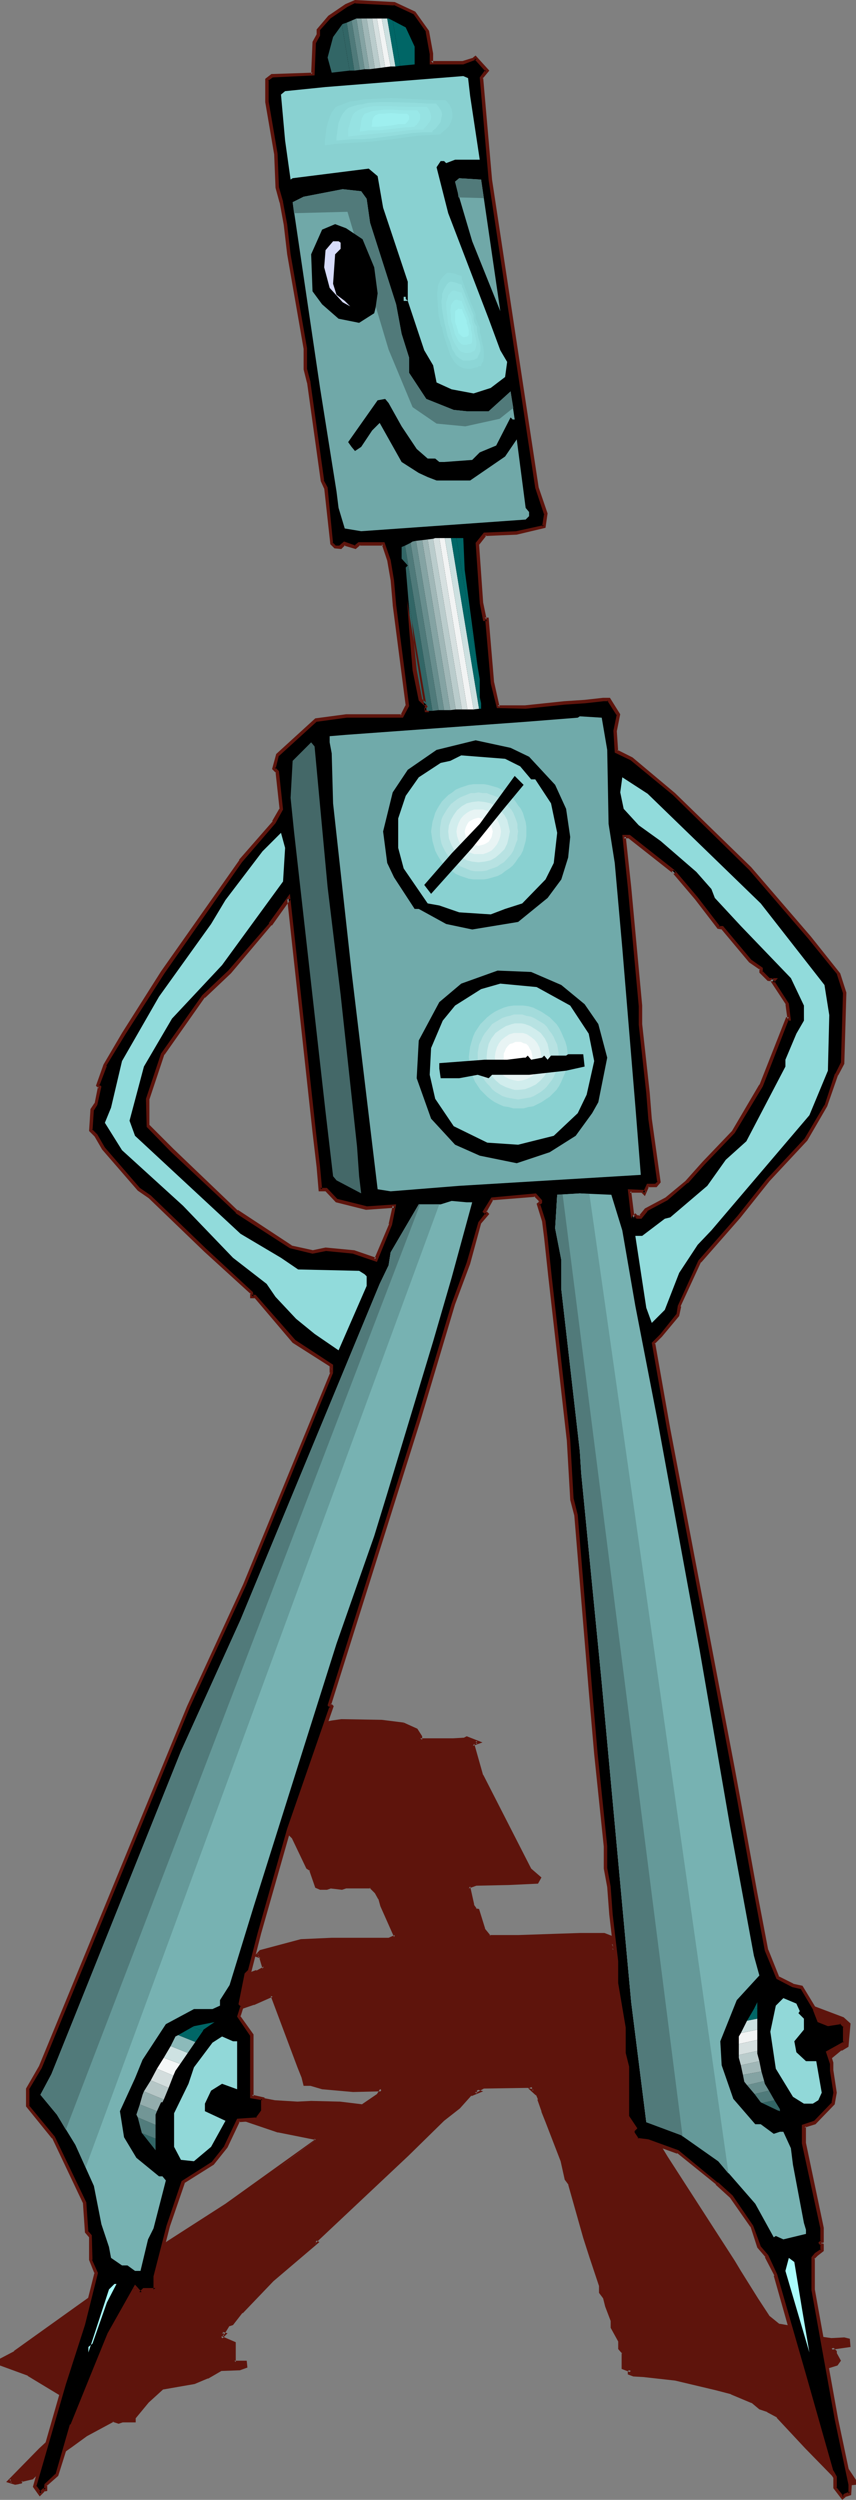 <?xml version="1.0" encoding="UTF-8" standalone="no"?>
<svg
   version="1.0"
   width="53.402mm"
   height="155.925mm"
   id="svg110"
   sodipodi:docname="Compass 6.wmf"
   xmlns:inkscape="http://www.inkscape.org/namespaces/inkscape"
   xmlns:sodipodi="http://sodipodi.sourceforge.net/DTD/sodipodi-0.dtd"
   xmlns="http://www.w3.org/2000/svg"
   xmlns:svg="http://www.w3.org/2000/svg">
  <rect width="100%" height="100%" fill="#808080" stroke="none"/>
  <sodipodi:namedview
     id="namedview110"
     pagecolor="#ffffff"
     bordercolor="#000000"
     borderopacity="0.25"
     inkscape:showpageshadow="2"
     inkscape:pageopacity="0.0"
     inkscape:pagecheckerboard="0"
     inkscape:deskcolor="#d1d1d1"
     inkscape:document-units="mm" />
  <defs
     id="defs1">
    <pattern
       id="WMFhbasepattern"
       patternUnits="userSpaceOnUse"
       width="6"
       height="6"
       x="0"
       y="0" />
  </defs>
  <path
     style="fill:#5e140c;fill-opacity:1;fill-rule:evenodd;stroke:none"
     d="m 71.426,489.783 -0.97,-2.424 -6.302,-16.967 -4.525,1.778 -9.857,3.555 -6.302,1.778 -10.019,4.04 -3.555,3.232 v 2.101 l 5.817,1.616 15.836,4.525 13.089,2.424 5.494,0.485 3.232,-0.323 6.625,0.323 5.494,0.485 3.717,-2.424 0.808,-1.454 -6.625,0.162 -7.433,-0.485 -2.586,-0.808 h -1.454 z m 23.593,-83.219 3.232,1.293 0.808,1.616 v 0.646 h 7.757 l 2.747,-0.162 0.485,-0.162 2.586,0.97 -1.293,0.485 2.262,7.272 11.312,22.3 2.262,1.778 -0.485,0.97 -6.787,0.485 -7.757,0.162 -1.778,0.646 0.97,4.201 0.808,1.293 h 0.485 l 1.293,4.525 1.454,1.778 h 6.787 l 9.534,-0.323 5.01,-0.162 4.525,-0.162 h 1.293 l 2.262,1.131 -0.808,1.131 0.323,1.454 3.717,0.646 10.342,2.424 18.584,5.494 14.544,4.848 7.272,2.747 1.293,1.293 -0.323,5.009 -1.454,0.808 -2.747,2.262 -5.01,2.424 -8.888,3.07 -7.272,2.585 -9.696,3.232 -5.01,3.232 -0.323,0.646 -4.202,1.454 -1.778,0.646 3.555,6.14 15.998,24.4 1.454,2.424 4.04,6.464 2.586,4.201 2.747,2.101 3.555,0.485 2.262,0.162 3.232,1.616 0.97,0.808 2.262,0.162 h 3.07 l 0.97,0.162 v 1.293 l -4.04,0.646 0.808,0.808 v 0.485 l 0.97,1.616 -0.485,0.808 -4.525,1.293 -2.586,0.323 v 1.131 l 4.363,6.302 v 0.808 l -0.323,0.162 0.323,0.162 v 0.323 l -1.293,0.323 -0.808,0.323 v 2.262 l 5.817,9.211 3.232,4.848 v 0.646 h -1.454 l -0.323,0.162 -1.939,-0.646 v -0.808 l -0.97,-0.323 -6.625,-6.948 -6.787,-7.272 -2.424,-1.293 -1.778,-0.646 -1.778,-1.454 -5.01,-2.262 -3.555,-0.808 -9.534,-2.262 -7.272,-0.97 h -2.747 l -0.808,-0.485 v -0.323 l 0.323,-0.162 -1.778,-0.646 v -3.717 l -0.97,-0.97 v -1.778 l -1.778,-3.232 v -1.616 l -1.293,-3.393 -0.485,-1.939 -0.97,-1.293 v -1.616 l -2.101,-6.787 -1.454,-4.525 -3.555,-12.443 -0.97,-1.293 -0.97,-4.363 -3.555,-9.211 -0.97,-2.424 -0.808,-2.909 -0.485,-1.131 -1.293,-1.293 0.323,-0.162 -1.293,-0.485 -10.504,0.323 -1.778,0.97 h 0.485 l -1.616,0.808 -2.909,2.909 -3.555,2.909 -8.565,8.241 -21.654,20.684 0.323,0.162 -10.504,8.726 -7.272,7.595 -2.101,2.585 -0.97,0.323 -1.454,2.101 0.485,0.162 -0.808,0.808 3.232,1.293 v 4.525 h 2.586 v 0.97 l -1.293,0.646 h -4.525 l -3.232,1.939 -3.07,1.131 -7.433,1.454 -3.555,3.232 -3.07,3.555 v 0.97 h -2.747 l -0.97,0.162 -1.293,-0.323 -6.302,3.393 -3.717,2.585 -5.333,3.878 -3.717,3.717 -2.747,0.646 v 0.323 H 4.363 l -0.808,0.323 -1.293,-0.485 7.11,-7.433 4.525,-4.363 3.232,-3.717 -1.293,-0.808 v -1.778 l -0.97,-0.323 -0.485,-2.101 -7.595,-4.686 -6.464,-2.262 v -1.293 L 3.555,554.581 39.753,528.726 53.327,519.839 74.658,504.649 v -0.485 l -9.049,-1.939 -9.534,-3.07 h -0.808 v -0.323 l -11.473,-3.07 -13.574,-3.717 -2.747,-0.646 -8.565,-2.909 -1.778,-0.97 -1.293,-0.485 0.485,-1.454 0.808,-0.323 0.97,-1.293 -0.485,-0.162 1.778,-1.454 4.525,-2.262 9.534,-4.363 18.907,-8.08 8.241,-2.747 1.778,-0.97 -0.97,-2.585 -0.808,-0.323 0.808,-0.97 9.696,-2.585 7.11,-0.162 H 91.787 l 1.454,-0.808 -3.232,-7.272 -0.323,-1.778 -0.97,-1.293 -1.293,-1.293 h -5.979 l -0.97,0.162 -2.586,-0.162 -0.808,0.162 h -1.454 l -0.97,-0.162 -1.293,-4.04 -0.808,-0.485 -3.232,-7.11 -0.97,-0.97 v -1.454 l -4.202,-6.948 -0.808,-2.101 -0.97,-1.616 -0.97,-0.97 -0.323,-2.424 -2.262,-3.717 v -1.616 l 1.293,-0.323 10.019,-0.162 0.323,-2.262 0.97,-0.485 v -0.485 l 2.909,-0.808 3.878,-0.808 2.262,-0.323 9.534,0.162 z m 63.346,61.889 -10.827,-2.424 h -1.454 l 1.454,3.555 2.747,8.564 v 1.293 l 1.778,5.009 0.485,1.778 2.262,4.525 -0.808,0.323 h -1.939 l -0.97,0.646 -0.485,-0.162 h -3.07 l 0.97,1.939 v -0.162 l 0.323,-0.162 0.485,0.162 h 0.97 l 1.293,-0.485 5.01,-0.808 4.848,-1.293 4.202,-1.293 7.272,-2.101 6.787,-3.555 6.464,-4.686 h 0.323 l -0.323,-1.131 -3.717,-1.616 0.323,-0.162 h -1.131 l -1.939,-0.485 v -0.323 l -2.747,-0.485 -6.787,-2.424 h -0.97 l -5.333,-2.101 -5.494,-1.939 0.485,-0.162 z"
     id="path1" />
  <path
     style="fill:#5e140c;fill-opacity:1;fill-rule:evenodd;stroke:none"
     d="m 71.911,489.621 -0.97,-2.424 -6.464,-17.29 -5.01,1.939 h 0.162 l -10.019,3.393 -6.302,1.778 h -0.162 l -9.857,4.201 -3.717,3.393 v 2.424 l 5.979,1.939 15.836,4.363 h 0.162 l 13.089,2.585 5.494,0.323 v 0 l 3.232,-0.162 v 0 l 6.625,0.162 v 0 l 5.656,0.646 3.717,-2.585 1.293,-2.101 -7.272,0.162 v 0 l -7.272,-0.646 v 0 l -2.747,-0.808 h -1.454 l 0.485,0.323 -0.485,-1.616 -0.808,0.162 0.485,1.939 h 1.778 -0.162 l 2.747,0.808 7.272,0.646 h 0.162 l 6.625,-0.162 -0.323,-0.646 -0.808,1.293 v 0 l -3.555,2.424 h 0.162 l -5.333,-0.646 h -0.162 l -6.625,-0.162 v 0 l -3.232,0.162 v 0 l -5.333,-0.323 -13.251,-2.585 h 0.162 l -15.836,-4.363 -5.817,-1.778 0.162,0.485 v -2.101 0.323 l 3.555,-3.232 -0.162,0.162 10.019,-4.201 h -0.162 l 6.464,-1.778 9.857,-3.393 h 0.162 l 4.363,-1.939 -0.485,-0.162 6.302,16.805 0.97,2.424 z"
     id="path2" />
  <path
     style="fill:#5e140c;fill-opacity:1;fill-rule:evenodd;stroke:none"
     d="M 95.019,406.886 H 94.857 l 3.07,1.293 -0.162,-0.162 0.97,1.616 v -0.162 0.97 l 8.08,0.162 2.747,-0.162 0.646,-0.323 h -0.162 l 2.424,0.97 v -0.646 l -1.616,0.485 2.424,7.756 11.312,22.3 2.262,1.939 v -0.485 l -0.485,0.97 0.323,-0.162 -6.787,0.323 -7.757,0.162 -2.101,0.808 0.97,4.686 0.97,1.454 h 0.646 l -0.485,-0.323 1.454,4.686 1.616,1.939 h 6.949 l 9.534,-0.323 5.01,-0.162 h 4.525 1.293 -0.162 l 2.262,0.97 -0.162,-0.646 -0.97,1.454 0.485,1.939 4.04,0.485 h -0.162 l 10.504,2.585 18.584,5.333 14.382,5.009 7.272,2.585 h -0.162 l 1.293,1.293 v -0.485 l -0.485,5.171 0.323,-0.323 -1.616,0.808 -2.747,2.424 0.162,-0.162 -5.01,2.424 h 0.162 l -9.049,2.909 -7.272,2.747 -9.696,3.232 -5.01,3.232 -0.485,0.646 0.162,-0.162 -4.04,1.616 -2.262,0.646 3.717,6.625 15.998,24.562 v -0.162 l 1.293,2.424 v 0.162 l 4.04,6.464 2.909,4.201 2.747,2.101 3.717,0.646 v 0 h 2.262 -0.162 l 3.232,1.616 -0.162,-0.162 1.131,0.97 2.424,0.323 v 0 l 3.07,-0.162 h -0.162 l 0.97,0.323 -0.162,-0.485 v 1.293 l 0.323,-0.485 -4.848,0.97 1.454,1.131 -0.162,-0.162 v 0.646 l 0.97,1.616 v -0.485 l -0.485,0.97 0.162,-0.323 -4.525,1.454 h 0.162 l -3.07,0.323 v 1.616 l 4.525,6.302 v -0.162 0.808 l 0.162,-0.323 -1.454,0.485 1.454,0.485 -0.162,-0.323 v 0.323 l 0.323,-0.323 -1.293,0.162 h -0.162 l -1.131,0.485 v 2.585 l 5.979,9.534 3.232,4.686 -0.162,-0.162 v 0.646 l 0.323,-0.485 -1.454,0.162 -0.323,0.162 h 0.162 l -1.778,-0.646 0.162,0.323 v -0.97 l -0.97,-0.485 v 0 l -6.787,-6.948 -6.787,-7.272 -2.424,-1.293 v -0.162 l -1.778,-0.646 v 0.162 l -1.778,-1.454 -5.01,-2.262 v 0 l -3.717,-0.97 -9.373,-2.262 h -0.162 l -7.272,-0.808 v 0 l -2.747,-0.162 0.162,0.162 -0.808,-0.485 0.162,0.323 v -0.323 l -0.162,0.485 1.293,-0.646 -2.747,-1.131 0.162,0.485 v -3.878 l -0.97,-0.97 0.162,0.162 v -1.939 l -1.939,-3.232 0.162,0.162 v -1.616 l -1.293,-3.555 -0.646,-1.939 -0.97,-1.293 0.162,0.162 v -1.616 l -2.262,-6.787 -1.454,-4.525 -3.555,-12.604 -0.97,-1.454 0.162,0.162 -0.97,-4.201 v -0.162 l -3.555,-9.211 -0.97,-2.424 v 0 l -0.97,-2.909 v 0 l -0.485,-1.293 -1.293,-1.131 -0.162,0.646 0.646,-0.323 -0.162,-0.646 -1.454,-0.485 -10.827,0.162 -2.747,1.454 1.454,0.485 v -0.808 l -1.778,0.646 -2.747,3.07 v 0 l -3.717,2.909 v 0 l -8.565,8.241 -22.139,21.007 0.97,0.485 -0.162,-0.646 -10.342,8.888 -7.272,7.433 v 0.162 l -2.262,2.585 0.162,-0.162 -0.97,0.323 -1.939,2.585 1.131,0.485 -0.323,-0.808 -1.293,1.293 3.878,1.454 -0.323,-0.323 v 4.848 l 3.07,0.162 -0.323,-0.485 v 0.97 l 0.162,-0.323 -1.293,0.485 h 0.162 l -4.686,0.162 -3.232,1.939 v -0.162 l -3.07,1.293 h 0.162 l -7.595,1.293 -3.717,3.393 -3.232,3.717 v 1.131 l 0.485,-0.485 h -2.909 l -0.808,0.323 h 0.162 l -1.616,-0.485 -6.302,3.555 h -0.162 l -3.555,2.585 -5.494,3.878 -3.555,3.717 0.162,-0.162 -3.07,0.808 v 0.646 l 0.323,-0.323 H 4.363 l -0.97,0.162 h 0.162 l -1.293,-0.485 0.323,0.808 7.11,-7.433 4.525,-4.363 3.555,-4.04 -1.778,-1.131 0.162,0.323 v -2.101 l -1.293,-0.323 0.323,0.323 -0.485,-2.424 -7.757,-4.848 -6.464,-2.262 0.323,0.485 v -1.293 l -0.323,0.485 3.232,-1.616 v 0 l 36.359,-26.016 13.574,-8.888 20.523,-15.513 0.162,-0.323 -21.169,15.19 -13.574,8.726 -36.359,26.016 H 3.394 L 0,556.035 v 1.616 l 6.625,2.424 H 6.464 l 7.757,4.686 -0.162,-0.323 0.485,2.424 1.131,0.323 -0.323,-0.323 0.162,1.939 1.454,1.131 -0.162,-0.646 -3.07,3.717 -4.525,4.201 -7.757,7.918 2.101,0.646 0.97,-0.162 H 4.363 l 0.808,-0.162 0.162,-0.646 -0.323,0.323 2.747,-0.646 3.717,-3.717 v 0 l 5.494,-3.878 3.555,-2.585 v 0 l 6.302,-3.393 h -0.323 l 1.454,0.485 0.97,-0.323 v 0 h 3.07 v -1.293 0.323 l 3.07,-3.717 3.555,-3.232 -0.162,0.162 7.433,-1.293 3.07,-1.293 h 0.162 l 3.07,-1.778 h -0.162 l 4.525,-0.162 1.778,-0.646 -0.162,-1.616 h -2.909 l 0.323,0.323 v -4.686 l -3.394,-1.454 0.162,0.646 1.293,-1.293 -1.131,-0.323 0.323,0.646 1.293,-2.101 -0.162,0.162 0.97,-0.323 2.262,-2.909 v 0.162 l 7.272,-7.595 10.827,-9.211 -0.808,-0.485 v 0.646 l 21.816,-20.522 8.403,-8.241 v 0 l 3.717,-2.909 v 0 l 2.747,-3.07 v 0.162 l 2.747,-1.131 -1.616,-0.485 v 0.808 l 1.778,-0.97 h -0.162 l 10.504,-0.162 v 0 l 1.293,0.323 -0.323,-0.323 v 0 l 0.162,-0.323 -0.97,0.485 1.778,1.616 v -0.162 l 0.485,1.131 h -0.162 l 0.97,2.747 v 0.162 l 0.97,2.424 3.555,9.211 v 0 l 0.97,4.363 0.97,1.293 -0.162,-0.162 3.555,12.604 1.454,4.525 2.262,6.787 v -0.162 1.778 l 0.97,1.293 v 0 l 0.485,1.939 1.293,3.393 v -0.162 1.778 l 1.778,3.232 v -0.162 1.939 l 0.97,1.131 -0.162,-0.323 v 3.878 l 2.101,0.808 v -0.646 l -0.646,0.323 v 0.808 l 1.293,0.485 2.747,0.162 h -0.162 l 7.272,0.808 v 0 l 9.534,2.262 3.717,0.97 h -0.162 l 5.01,2.101 -0.162,-0.162 1.939,1.616 1.939,0.646 h -0.162 l 2.424,1.293 h -0.162 l 6.787,7.272 6.787,6.948 0.97,0.485 -0.323,-0.485 v 1.131 l 2.424,0.808 0.485,-0.323 -0.162,0.162 1.778,-0.162 v -1.131 l -3.232,-4.848 -5.817,-9.372 v 0.323 -2.262 l -0.323,0.323 0.97,-0.323 h -0.162 l 1.616,-0.323 v -0.97 l -0.646,-0.323 0.162,0.808 0.646,-0.323 v -1.131 l -4.525,-6.302 v 0.162 -1.131 l -0.323,0.323 2.586,-0.162 4.686,-1.454 0.808,-1.131 -0.97,-1.778 v 0.162 -0.646 l -0.97,-0.97 -0.323,0.646 4.525,-0.646 -0.162,-1.939 -1.293,-0.323 -3.07,0.162 v 0 l -2.262,-0.323 0.323,0.162 -1.131,-0.97 -3.232,-1.616 h -2.424 0.162 l -3.717,-0.646 0.162,0.162 -2.586,-2.101 0.162,0.162 -2.747,-4.201 -4.04,-6.464 v 0 l -1.454,-2.424 v 0 l -15.836,-24.562 -3.717,-6.14 -0.162,0.646 1.778,-0.485 4.202,-1.616 0.485,-0.646 v 0 l 5.01,-3.232 -0.162,0.162 9.534,-3.232 7.272,-2.747 9.049,-2.909 h 0.162 l 4.848,-2.585 2.747,-2.262 v 0.162 l 1.616,-0.97 0.485,-5.494 -1.616,-1.454 -7.272,-2.747 -14.544,-5.009 -18.584,-5.332 -10.342,-2.585 h -0.162 l -3.717,-0.485 0.485,0.323 -0.485,-1.454 v 0.323 l 1.131,-1.778 -2.909,-1.131 h -1.293 -4.525 l -5.01,0.162 -9.534,0.323 h -6.787 l 0.323,0.162 -1.454,-1.778 0.162,0.162 -1.454,-4.686 -0.808,-0.162 0.323,0.162 -0.808,-1.131 0.162,0.162 -0.97,-4.363 -0.323,0.485 1.778,-0.646 h -0.162 l 7.757,-0.162 6.949,-0.323 0.808,-1.454 -2.424,-2.101 v 0 L 113.926,418.359 v 0.162 l -2.101,-7.433 -0.323,0.485 2.262,-0.808 -3.717,-1.454 -0.646,0.323 h 0.162 l -2.747,0.162 h -7.757 l 0.485,0.323 v -0.808 l -1.131,-1.778 -3.232,-1.454 z"
     id="path3" />
  <path
     style="fill:#5e140c;fill-opacity:1;fill-rule:evenodd;stroke:none"
     d="m 53.65,520.162 21.331,-15.351 v -0.97 l -9.373,-1.939 h 0.162 l -9.696,-3.232 h -0.808 l 0.323,0.485 v -0.646 l -11.635,-3.232 -13.574,-3.717 v 0 l -2.747,-0.646 v 0 l -8.565,-2.909 v 0.162 l -1.778,-1.131 -1.293,-0.323 0.162,0.485 0.485,-1.454 -0.162,0.162 0.97,-0.323 1.293,-1.778 -0.97,-0.323 0.162,0.646 1.616,-1.454 v 0 l 4.525,-2.262 9.534,-4.363 18.907,-8.08 v 0.162 l 8.241,-2.909 v 0 l 2.101,-1.131 -1.131,-3.07 -0.97,-0.485 0.162,0.808 0.808,-0.97 -0.162,0.162 9.534,-2.585 v 0 l 7.11,-0.323 h 13.736 l 1.778,-0.97 -3.394,-7.595 h 0.162 l -0.485,-1.778 -0.97,-1.454 -1.454,-1.454 h -6.141 l -0.97,0.323 h 0.162 l -2.747,-0.323 -0.97,0.323 h 0.162 -1.454 v 0 l -0.808,-0.323 0.162,0.323 -1.293,-4.201 -0.97,-0.485 0.162,0.162 -3.232,-7.11 -0.97,-1.131 v 0.323 -1.616 l -4.04,-6.948 v 0 l -0.97,-2.101 v 0 l -0.97,-1.616 v 0 l -0.97,-1.131 0.162,0.162 -0.323,-2.424 -2.424,-3.878 v 0.323 -1.616 l -0.323,0.323 1.454,-0.162 h -0.162 l 10.342,-0.162 0.485,-2.585 -0.323,0.162 1.293,-0.646 v -0.646 l -0.323,0.485 2.747,-0.97 v 0 l 4.04,-0.808 2.262,-0.323 h -0.162 l 9.534,0.162 v 0 l 5.01,0.646 0.162,-0.808 -5.171,-0.646 v 0 l -9.534,-0.162 v 0 l -2.262,0.323 -4.04,0.808 v 0 l -3.07,1.131 v 0.646 l 0.162,-0.323 -1.131,0.646 -0.485,2.424 0.485,-0.323 -10.019,0.162 -1.778,0.323 v 1.939 l 2.424,3.878 v -0.162 l 0.323,2.585 0.97,1.131 v 0 l 0.97,1.616 v 0 l 0.808,1.939 v 0.162 l 4.202,6.787 -0.162,-0.162 v 1.616 l 1.131,1.131 -0.162,-0.162 3.394,7.11 0.97,0.646 -0.323,-0.323 1.454,4.201 1.131,0.485 h 1.616 l 0.97,-0.323 h -0.162 l 2.747,0.323 0.97,-0.323 h -0.162 5.979 l -0.323,-0.162 1.293,1.293 v 0 l 0.808,1.454 v -0.162 l 0.485,1.778 3.232,7.272 0.162,-0.485 -1.454,0.646 H 91.787 78.213 l -7.272,0.323 -9.696,2.585 -1.293,1.454 1.454,0.485 -0.323,-0.323 0.808,2.747 0.323,-0.485 -1.778,0.97 v -0.162 l -8.08,2.909 h -0.162 l -18.907,8.08 -9.534,4.363 -4.686,2.262 -2.262,1.939 1.131,0.485 -0.162,-0.646 -0.97,1.131 0.162,-0.162 -0.97,0.485 -0.646,2.101 1.616,0.485 v 0 l 1.778,0.97 v 0 l 8.726,2.909 v 0 l 2.747,0.646 v 0 l 13.413,3.717 11.473,3.232 -0.323,-0.485 v 0.646 h 1.293 -0.162 l 9.534,3.232 h 0.162 l 8.888,1.778 -0.323,-0.323 v 0.485 z"
     id="path4" />
  <path
     style="fill:#5e140c;fill-opacity:1;fill-rule:evenodd;stroke:none"
     d="m 158.365,468.129 h 0.162 l -10.989,-2.585 h -1.939 l 1.454,4.201 v -0.162 l 2.747,8.726 v -0.162 1.293 l 1.778,5.171 0.485,1.939 2.424,4.363 0.162,-0.485 -0.808,0.323 h 0.162 -2.101 l -0.97,0.646 0.323,-0.162 -0.485,-0.162 h -3.878 l 1.939,4.04 v -1.778 l -0.162,0.485 0.323,-0.162 h -0.162 l 0.485,0.162 h 0.97 l 1.454,-0.646 h -0.162 l 5.01,-0.808 h 0.162 l 4.848,-1.131 11.473,-3.555 v 0 l 6.787,-3.393 6.464,-4.848 h -0.162 0.97 l -0.808,-1.778 -3.717,-1.616 v 0.808 l 3.07,-0.97 h -4.04 v 0 l -1.778,-0.646 0.162,0.485 v -0.646 l -2.909,-0.646 v 0 l -6.949,-2.424 h -0.97 0.162 l -5.333,-2.101 h -0.162 l -5.333,-1.778 v 0.808 l 0.485,-0.162 -0.323,-0.808 -0.323,0.162 v 0.808 l 0.646,-0.162 -0.323,-0.808 -1.616,0.485 6.625,2.262 v 0 l 5.494,2.101 h 0.97 -0.162 l 6.949,2.424 v 0 l 2.586,0.646 -0.323,-0.485 0.162,0.646 2.101,0.646 h 1.293 v -0.808 l -1.454,0.485 4.525,1.939 -0.162,-0.162 0.485,0.97 0.323,-0.485 h -0.485 l -6.625,4.848 h 0.162 l -6.787,3.393 v 0 l -11.312,3.555 -5.01,1.131 h 0.162 l -5.171,0.808 -1.293,0.646 h 0.162 -0.97 0.162 l -0.646,-0.162 -0.646,0.162 -0.162,0.485 0.808,-0.162 -0.97,-1.939 -0.323,0.485 h 3.07 v 0 l 0.646,0.162 0.97,-0.646 -0.162,0.162 h 1.939 l 1.293,-0.485 -2.424,-5.009 v 0.162 l -0.485,-1.939 -1.778,-5.009 v 0.162 -1.293 l -2.747,-8.726 v -0.162 l -1.293,-3.393 -0.485,0.485 h 1.454 -0.162 l 10.989,2.585 z"
     id="path5" />
  <path
     style="fill:#000000;fill-opacity:1;fill-rule:evenodd;stroke:none"
     d="m 74.981,275.19 -0.808,-8.241 -6.141,-55.264 -4.202,6.14 -9.696,11.311 -6.141,5.817 -9.696,13.574 -3.394,10.503 v 6.464 l 5.656,5.656 15.352,14.382 12.605,8.403 5.171,1.293 3.07,-0.808 6.625,0.808 5.171,1.778 3.555,-8.403 0.808,-4.363 -6.464,0.646 -7.11,-1.778 -2.586,-2.747 h -1.293 z m 22.785,-272.119 3.07,4.363 0.808,5.171 v 2.262 h 7.595 l 2.424,-0.97 0.485,-0.323 2.747,3.07 -1.454,1.778 2.262,23.915 10.827,72.716 2.101,6.14 -0.323,2.909 -6.464,1.454 -7.595,0.485 -1.616,2.101 0.808,13.897 0.808,4.04 h 0.646 l 1.131,14.866 1.293,5.656 h 6.625 l 9.211,-0.808 4.686,-0.485 4.525,-0.323 h 1.131 l 2.262,3.393 -0.808,3.878 0.485,4.848 3.394,1.778 10.019,8.241 18.099,17.613 13.897,16.159 6.949,8.726 1.454,4.363 -0.485,16.644 -1.454,2.747 -2.586,7.272 -4.686,7.918 -8.888,9.695 -6.949,8.726 -9.211,10.342 -4.848,10.503 -0.323,2.262 -4.04,4.848 -1.616,1.778 3.394,20.037 15.352,80.149 1.293,7.756 3.878,21.492 2.747,13.574 2.586,6.464 3.555,1.778 2.101,0.485 3.07,5.171 0.808,2.747 2.262,0.808 3.07,-0.485 0.97,0.97 v 3.878 l -4.04,2.262 0.808,2.585 v 1.778 l 0.808,5.171 -0.323,2.585 -4.363,4.363 -2.586,0.97 v 3.878 l 4.202,20.199 v 3.07 l -0.323,0.323 0.323,0.485 v 1.293 l -1.293,0.97 -0.808,0.808 v 7.433 l 5.656,30.541 3.07,15.513 v 2.101 l -1.131,0.485 -0.485,0.323 -1.939,-2.101 v -2.747 l -0.808,-1.131 -6.464,-22.784 -6.625,-23.592 -2.101,-4.363 -1.778,-2.262 -1.778,-4.848 -4.848,-6.948 -3.394,-3.07 -9.211,-7.595 -7.11,-2.424 -2.424,-0.485 -0.97,-1.293 v -0.97 l 0.485,-0.323 -1.778,-2.585 v -11.796 l -0.97,-3.232 v -5.979 l -1.616,-10.503 v -5.332 l -1.293,-10.988 -0.646,-6.464 -0.808,-4.363 v -5.333 l -2.101,-21.815 -1.293,-15.028 -3.555,-41.044 -0.808,-3.878 -0.97,-14.058 -3.394,-30.218 -0.97,-8.241 -0.97,-9.211 -0.323,-3.878 -1.293,-3.878 0.485,-0.485 v -0.323 l -1.293,-1.454 -10.181,0.97 -1.778,2.909 0.646,0.646 -1.778,2.101 -2.747,9.534 -3.394,9.695 -8.241,26.986 -21.008,67.383 0.485,0.485 -10.181,28.925 -6.949,24.4 -2.101,8.888 -0.97,0.808 -1.293,6.948 0.323,0.485 -0.808,2.585 3.07,4.363 v 14.543 l 2.586,0.485 v 2.909 l -1.131,1.778 -4.525,0.485 -3.07,6.14 -3.07,3.878 -6.949,4.363 -3.555,10.503 -2.909,11.796 v 3.07 h -2.747 l -0.808,0.808 -1.293,-1.293 -6.141,10.988 -3.555,8.726 -5.171,12.766 -3.555,11.796 -2.586,2.262 v 1.131 h -0.485 l -0.808,0.97 -1.293,-1.778 6.949,-24.077 4.363,-13.897 3.07,-12.281 -1.293,-3.07 v -5.656 l -0.97,-0.97 -0.323,-6.948 -7.433,-15.351 -6.141,-7.433 v -3.878 l 3.07,-5.171 34.905,-84.997 13.251,-28.763 20.523,-49.932 v -1.778 l -8.888,-5.656 -9.211,-10.503 h -0.808 v -0.97 l -10.989,-10.019 -12.928,-12.604 -2.747,-1.778 -8.241,-9.695 -1.778,-2.909 -1.293,-1.293 0.485,-5.009 0.808,-1.293 0.808,-3.878 -0.323,-0.323 1.616,-4.848 4.525,-7.433 9.049,-14.543 18.422,-26.178 7.918,-9.211 1.616,-3.07 -0.808,-8.726 -0.808,-0.808 0.808,-3.07 9.049,-8.403 7.11,-0.808 h 13.089 l 1.454,-2.585 -3.232,-23.754 -0.323,-5.656 -0.97,-4.686 -1.293,-4.04 h -5.656 l -0.97,0.808 -2.424,-0.808 -0.97,0.808 h -1.293 l -0.808,-0.808 -1.454,-13.089 -0.808,-1.778 L 72.88,90.168 72.072,87.098 V 82.25 L 68.032,59.95 67.224,52.84 66.255,47.669 65.447,44.114 64.962,36.196 62.861,23.915 v -5.171 l 1.293,-0.808 9.534,-0.485 0.485,-7.433 0.808,-1.778 V 7.11 L 77.728,4.04 81.606,1.293 83.707,0.323 92.918,0.808 Z M 158.85,205.544 l -10.342,-8.241 h -1.454 l 1.454,11.796 2.586,27.955 v 4.363 l 1.616,16.321 0.646,5.979 2.101,14.866 -0.97,0.97 h -1.778 l -0.808,1.778 -0.485,-0.485 h -2.909 l 0.808,6.464 v -0.323 l 0.485,-0.485 0.485,0.485 h 0.808 l 1.293,-1.778 4.686,-2.585 4.848,-4.04 4.04,-4.363 6.949,-7.272 6.464,-10.988 6.302,-15.836 h 0.323 l -0.323,-3.393 -3.555,-5.333 0.323,-0.485 h -1.293 l -1.778,-1.778 v -0.808 l -2.424,-1.778 -6.787,-7.918 h -0.808 l -5.171,-6.948 -5.333,-6.14 0.485,-0.323 z"
     id="path6" />
  <path
     style="fill:#5e140c;fill-opacity:1;fill-rule:evenodd;stroke:none"
     d="m 75.466,275.028 -0.97,-8.241 -6.141,-56.072 -5.01,6.948 h 0.162 l -9.696,11.15 -6.141,5.817 -9.696,13.735 -3.555,10.665 0.162,6.625 5.656,5.817 15.352,14.382 v 0.162 l 12.766,8.241 5.333,1.293 3.232,-0.646 h -0.162 l 6.625,0.646 h -0.162 l 5.656,1.939 3.555,-8.726 0.97,-4.848 -7.11,0.485 h 0.323 l -7.11,-1.778 0.162,0.162 -2.586,-2.747 h -1.616 l 0.485,0.323 -0.485,-5.333 -0.808,0.162 0.485,5.656 h 1.616 l -0.162,-0.162 2.586,2.747 7.11,1.778 6.787,-0.485 -0.485,-0.485 -0.97,4.363 0.162,-0.162 -3.555,8.403 0.485,-0.323 -5.171,-1.778 -6.787,-0.646 -3.07,0.646 h 0.162 l -5.171,-1.131 h 0.162 l -12.766,-8.403 v 0.162 l -15.19,-14.543 -5.656,-5.656 v 0.323 -6.464 0.162 l 3.555,-10.665 v 0.162 l 9.534,-13.574 v 0.162 l 6.141,-5.817 9.534,-11.311 h 0.162 l 4.363,-6.14 -0.808,-0.162 5.979,55.103 0.97,8.241 z"
     id="path7" />
  <path
     style="fill:#5e140c;fill-opacity:1;fill-rule:evenodd;stroke:none"
     d="m 97.605,3.393 -0.162,-0.162 3.07,4.363 -0.162,-0.162 0.97,5.333 v -0.162 2.585 h 7.918 l 2.586,-0.97 0.646,-0.323 h -0.646 l 2.747,3.07 -0.162,-0.485 -1.293,1.778 2.101,24.239 10.989,72.554 2.101,6.302 v -0.323 l -0.485,3.07 0.485,-0.323 -6.625,1.454 h 0.162 l -7.757,0.323 -1.939,2.424 0.97,14.058 v 0.162 l 0.808,4.201 h 0.97 l -0.485,-0.323 1.293,14.866 v 0.162 l 1.454,5.817 6.787,0.162 v 0 l 9.211,-0.97 4.848,-0.323 4.363,-0.485 v 0 h 1.131 l -0.323,-0.162 2.262,3.555 v -0.323 l -0.808,3.878 0.323,5.171 3.717,1.778 v 0 l 10.019,8.241 v 0 l 17.937,17.613 13.897,16.159 v 0 l 6.949,8.564 -0.162,-0.162 1.454,4.525 v -0.162 l -0.485,16.644 v -0.162 l -1.293,2.585 -0.162,0.162 -2.424,7.433 v -0.162 l -4.686,7.918 v 0 l -8.888,9.534 v 0 l -6.949,8.726 v 0 l -9.211,10.503 -4.848,10.665 -0.323,2.101 v -0.162 l -3.878,4.848 v 0 l -1.939,1.939 3.555,20.199 15.19,80.149 1.454,7.756 3.878,21.492 2.586,13.735 2.747,6.625 3.717,1.939 2.101,0.485 -0.162,-0.162 3.07,5.171 -0.162,-0.162 1.131,2.909 2.424,0.97 3.07,-0.485 -0.323,-0.162 0.97,0.97 -0.162,-0.323 v 3.878 l 0.323,-0.323 -4.363,2.424 0.97,2.909 v -0.162 1.778 l 0.808,5.171 v 0 l -0.485,2.585 0.162,-0.323 -4.363,4.525 0.162,-0.162 -2.909,0.97 v 4.363 l 4.363,20.037 v 0 3.07 l 0.162,-0.323 -0.646,0.646 0.646,0.808 -0.162,-0.323 v 1.293 l 0.162,-0.323 -1.454,0.97 -0.808,0.97 v 7.756 l 5.494,30.541 3.232,15.351 v 0 2.101 l 0.323,-0.485 -1.293,0.485 -0.646,0.646 h 0.485 l -1.778,-2.262 0.162,0.323 v -2.747 l -0.808,-1.454 v 0.162 l -6.464,-22.784 -6.787,-23.592 -2.101,-4.525 -1.939,-2.262 0.162,0.162 -1.778,-4.848 -4.848,-7.11 -3.394,-3.07 h -0.162 l -9.211,-7.595 -7.11,-2.585 -2.586,-0.323 0.323,0.162 -0.97,-1.454 v 0.323 -0.97 0.323 l 0.646,-0.646 -1.939,-2.909 v 0.323 -11.958 l -0.808,-3.232 v 0.162 -6.14 l -1.778,-10.503 v 0.162 -5.332 l -1.293,-10.988 -0.485,-6.625 -0.808,-4.363 v 0.162 -5.333 l -2.262,-21.815 -1.293,-15.028 -3.394,-41.206 v 0 l -0.97,-3.878 v 0.162 l -0.808,-14.058 v 0 l -4.363,-38.459 -0.97,-9.211 -0.485,-3.878 -1.293,-4.04 -0.162,0.485 0.646,-0.646 v -0.646 l -1.454,-1.616 -10.504,0.97 -2.101,3.393 0.808,0.646 v -0.485 l -1.778,2.262 -2.747,9.534 -3.555,9.695 -8.08,27.147 -21.169,67.545 0.646,0.646 -0.162,-0.485 -10.019,28.925 -6.949,24.562 -2.262,8.726 0.162,-0.162 -0.97,0.97 -1.454,7.272 0.646,0.646 -0.162,-0.323 -0.808,2.585 3.07,4.525 v -0.162 14.866 l 2.909,0.485 -0.323,-0.323 v 2.909 -0.162 l -1.293,1.778 0.323,-0.162 -4.686,0.323 -3.07,6.464 0.162,-0.162 -3.07,3.878 v 0 l -7.11,4.525 -3.555,10.503 -3.07,11.958 v 3.07 l 0.485,-0.323 h -2.909 l -0.97,0.97 h 0.646 l -1.616,-1.778 -6.464,11.473 -3.555,8.726 -5.171,12.766 h -0.162 l -3.394,11.796 v -0.162 l -2.586,2.424 -0.162,1.293 0.485,-0.323 h -0.646 l -0.97,0.97 0.646,0.162 -1.293,-1.778 v 0.323 l 6.949,-24.077 4.525,-14.058 3.07,-12.281 -1.454,-3.232 0.162,0.162 -0.162,-5.817 -0.97,-1.131 0.162,0.323 -0.485,-6.948 -7.433,-15.513 -6.141,-7.433 0.162,0.162 v -3.878 l -0.162,0.162 3.07,-5.171 v 0 l 34.905,-84.997 13.251,-28.763 20.523,-50.093 -0.646,-1.454 -0.162,-0.323 v 1.778 l 0.162,-0.162 -20.523,49.932 -13.251,28.763 -34.905,84.835 v 0 l -3.07,5.332 v 4.201 l 6.141,7.595 v -0.162 l 7.272,15.351 v -0.162 l 0.485,7.11 0.97,1.131 v -0.323 5.656 l 1.293,3.232 v -0.323 l -3.07,12.281 -4.525,14.058 -6.949,24.239 1.616,2.262 1.293,-1.293 -0.323,0.162 0.808,-0.162 v -1.454 l -0.162,0.323 2.747,-2.424 3.717,-11.796 h -0.162 l 5.171,-12.766 3.717,-8.726 5.979,-10.988 -0.646,0.162 1.616,1.616 1.131,-1.131 -0.323,0.162 h 3.07 v -3.555 0.162 l 3.07,-11.958 3.555,-10.342 -0.162,0.162 6.949,-4.363 3.232,-4.04 2.909,-6.14 -0.323,0.162 4.686,-0.323 1.454,-2.101 v -3.393 l -2.909,-0.646 0.323,0.485 v -14.705 l -3.232,-4.525 0.162,0.323 0.808,-2.585 -0.485,-0.646 v 0.323 l 1.454,-7.11 -0.162,0.323 0.97,-0.97 2.262,-8.888 6.949,-24.4 10.181,-29.248 -0.646,-0.646 v 0.485 l 21.169,-67.383 8.08,-27.147 3.555,-9.534 2.586,-9.534 v 0 l 1.939,-2.262 -0.808,-0.808 0.162,0.323 1.616,-2.909 -0.323,0.162 10.181,-0.808 -0.323,-0.162 1.293,1.293 -0.162,-0.162 v 0.323 l 0.323,-0.323 -0.808,0.646 1.293,4.201 v 0 l 0.485,3.878 0.97,9.049 4.363,38.62 v -0.162 l 0.808,14.058 v 0.162 l 0.97,3.717 v 0 l 3.394,41.206 1.293,15.028 2.262,21.815 v -0.162 5.333 l 0.808,4.363 0.485,6.464 1.293,11.15 v -0.162 5.332 0 l 1.778,10.503 v 0 6.14 l 0.808,3.07 v 0 11.796 l 1.939,2.747 v -0.485 l -0.485,0.485 -0.162,1.131 1.131,1.616 2.747,0.485 h -0.162 l 7.11,2.585 v -0.162 l 9.211,7.433 h -0.162 l 3.555,3.232 -0.162,-0.162 4.848,6.948 v -0.162 l 1.616,5.009 1.939,2.262 h -0.162 l 2.262,4.363 h -0.162 l 6.625,23.431 6.625,22.946 0.808,1.293 v -0.323 2.747 l 2.101,2.747 0.97,-0.808 -0.323,0.162 1.454,-0.485 0.162,-2.585 -3.232,-15.351 -5.494,-30.541 v 0 -7.433 l -0.162,0.323 0.808,-0.808 v 0 l 1.454,-1.131 v -1.616 l -0.485,-0.485 v 0.485 l 0.485,-0.485 v -3.393 l -4.202,-20.037 v 0 -3.878 l -0.323,0.323 2.586,-0.808 4.525,-4.686 0.485,-2.747 -0.808,-5.333 v 0.162 -1.939 l -0.808,-2.585 -0.323,0.485 4.202,-2.424 v -4.201 l -1.293,-1.131 -3.07,0.485 h 0.162 l -2.101,-0.97 0.162,0.323 -0.97,-2.747 -3.232,-5.332 -2.262,-0.485 h 0.162 l -3.555,-1.778 0.162,0.162 -2.586,-6.464 v 0.162 l -2.586,-13.574 -3.878,-21.492 -1.454,-7.918 -15.19,-79.988 -3.555,-20.199 -0.162,0.323 1.778,-1.778 v 0 l 4.04,-4.848 0.485,-2.262 h -0.162 l 4.848,-10.503 v 0.162 l 9.211,-10.503 v 0 l 6.949,-8.726 v 0 l 8.888,-9.534 4.686,-8.08 2.586,-7.433 v 0.162 l 1.454,-2.747 0.485,-16.805 -1.454,-4.525 -6.949,-8.726 v 0 l -14.059,-16.321 -17.937,-17.452 v 0 l -10.019,-8.403 -3.555,-1.778 0.162,0.323 -0.323,-4.848 v 0.162 l 0.808,-4.04 -2.424,-3.878 h -1.454 -0.162 l -4.363,0.485 -4.848,0.323 -9.211,0.97 h 0.162 -6.625 l 0.485,0.323 -1.293,-5.817 v 0.162 l -1.293,-15.351 h -0.97 l 0.485,0.323 -0.808,-3.878 v 0 l -0.97,-13.897 v 0.323 l 1.778,-2.262 -0.485,0.162 7.595,-0.323 v 0 l 6.787,-1.616 0.485,-3.393 -2.101,-6.14 v 0 l -10.989,-72.554 -2.101,-24.077 -0.162,0.323 1.616,-1.939 -3.232,-3.555 -0.646,0.485 h 0.162 l -2.586,0.808 h 0.162 -7.595 l 0.485,0.485 v -2.262 0 L 101.16,7.272 97.928,2.747 Z"
     id="path8" />
  <path
     style="fill:#5e140c;fill-opacity:1;fill-rule:evenodd;stroke:none"
     d="m 78.536,323.667 v -1.939 l -8.888,-5.817 v 0 l -9.373,-10.665 h -0.97 l 0.485,0.485 -0.162,-1.131 -10.989,-10.18 -13.089,-12.604 -2.586,-1.778 v 0 l -8.241,-9.534 v 0 l -1.778,-3.07 -1.293,-1.293 0.162,0.323 0.323,-4.848 v 0.162 l 0.808,-1.293 0.97,-4.363 -0.646,-0.485 0.162,0.323 1.778,-4.686 h -0.162 l 4.525,-7.433 9.211,-14.382 18.26,-26.178 v 0 l 7.918,-9.211 1.778,-3.232 -0.97,-9.049 -0.97,-0.97 0.162,0.485 0.808,-3.232 v 0.162 l 9.049,-8.241 -0.162,0.162 7.11,-0.97 h -0.162 13.413 l 1.454,-2.747 -3.07,-23.915 v 0 l -0.485,-5.656 v 0 l -0.808,-4.848 v 0 l -1.454,-4.201 H 84.515 l -0.97,0.808 h 0.323 l -2.747,-0.97 -1.131,0.97 h 0.323 -1.293 0.162 l -0.808,-0.808 0.162,0.323 -1.293,-13.25 -0.97,-1.778 0.162,0.162 -3.232,-23.108 v -0.162 l -0.808,-3.07 v 0.162 -5.009 L 68.517,59.95 67.709,52.84 66.74,47.669 v -0.162 l -0.97,-3.393 v 0 L 65.447,36.196 v 0 l -2.101,-12.281 v 0 -5.171 l -0.162,0.323 1.131,-0.808 h -0.162 l 10.019,-0.485 0.323,-7.756 V 10.18 L 75.466,8.403 V 7.11 L 75.304,7.272 78.051,4.201 77.89,4.363 81.93,1.616 v 0 L 83.869,0.646 83.707,0.808 92.918,1.293 92.757,1.131 97.605,3.393 97.928,2.747 93.08,0.485 83.707,0 81.445,0.97 77.405,3.717 74.658,6.948 V 8.241 8.08 l -0.97,1.778 -0.323,7.595 0.323,-0.323 -9.696,0.323 -1.454,1.131 v 5.333 0.162 l 2.101,12.281 V 36.196 l 0.323,8.08 0.97,3.555 V 47.669 l 0.97,5.333 0.808,6.948 3.878,22.3 v 0 4.848 l 0.808,3.232 v -0.162 l 3.232,23.269 0.808,1.778 v -0.162 l 1.454,13.25 0.97,0.97 1.616,0.162 0.97,-0.97 -0.323,0.162 2.747,0.808 1.131,-0.97 -0.323,0.162 h 5.656 l -0.323,-0.323 1.293,3.878 v 0 l 0.808,4.686 v 0 l 0.485,5.656 v 0.162 l 3.07,23.754 v -0.323 l -1.293,2.585 0.323,-0.323 H 81.606 v 0 l -7.272,0.97 -9.211,8.403 -0.97,3.555 0.97,0.97 -0.162,-0.323 0.97,8.888 v -0.323 l -1.778,3.07 h 0.162 l -7.918,9.049 v 0.162 l -18.422,26.178 -9.211,14.543 -4.363,7.433 -1.778,5.009 0.646,0.646 -0.162,-0.485 -0.808,4.04 v -0.162 l -0.97,1.454 -0.323,5.171 1.293,1.293 v 0 l 1.778,3.07 8.403,9.695 2.586,1.778 v 0 l 13.089,12.604 10.989,10.019 -0.162,-0.323 v 1.293 h 1.131 l -0.162,-0.162 9.049,10.665 8.888,5.656 z"
     id="path9" />
  <path
     style="fill:#5e140c;fill-opacity:1;fill-rule:evenodd;stroke:none"
     d="m 158.688,205.221 h 0.485 l -10.665,-8.403 h -1.778 l 1.293,12.281 2.586,28.117 v -0.162 4.525 l 1.778,16.159 0.485,6.14 2.101,14.866 0.162,-0.323 -0.808,0.808 0.162,-0.162 h -1.939 l -0.97,2.101 0.646,-0.162 -0.485,-0.485 -3.717,-0.162 0.808,6.948 h 0.808 v -0.323 0.162 l 0.485,-0.323 h -0.646 l 0.646,0.485 h 1.131 l 1.454,-1.778 h -0.162 l 4.848,-2.585 4.686,-4.04 h 0.162 l 3.878,-4.363 7.11,-7.433 6.625,-10.988 v 0 l 6.141,-15.836 -0.323,0.323 h 0.808 l -0.485,-4.04 -3.555,-5.494 v 0.646 l 0.97,-1.131 h -2.262 0.323 l -1.778,-1.778 0.162,0.323 v -0.97 l -2.747,-1.939 v 0 l -6.625,-7.918 h -1.131 l 0.485,0.162 -5.333,-6.948 v 0 l -5.333,-6.302 v 0.646 l 0.485,-0.485 -0.646,-0.485 -0.323,0.323 0.162,0.808 0.808,-0.646 -0.646,-0.485 -0.646,0.646 5.494,6.464 v 0 l 5.333,6.948 0.97,0.162 -0.162,-0.162 6.625,7.918 2.586,1.778 -0.162,-0.323 v 0.97 l 1.939,1.939 1.454,0.162 -0.162,-0.808 -0.646,0.646 3.717,5.656 -0.162,-0.162 0.485,3.555 0.323,-0.485 h -0.646 l -6.302,15.998 v -0.162 l -6.464,10.988 v 0 l -6.949,7.272 -4.04,4.525 v 0 l -4.686,3.878 v 0 l -4.848,2.585 -1.454,1.778 0.485,-0.162 h -0.808 l 0.162,0.162 -0.646,-0.646 -0.808,0.808 -0.162,0.485 h 0.808 l -0.808,-6.464 -0.323,0.323 h 2.909 -0.162 l 0.808,0.808 0.97,-2.262 -0.323,0.162 h 2.101 l 0.97,-1.131 -2.101,-15.028 -0.485,-6.14 -1.778,-16.159 v 0 -4.363 0 l -2.586,-27.955 -1.293,-11.958 -0.485,0.485 h 1.454 -0.323 l 10.665,8.403 z"
     id="path10" />
  <path
     style="fill:#326666;fill-opacity:1;fill-rule:evenodd;stroke:none"
     d="M 80.637,5.817 82.414,16.644 78.213,17.129 77.243,13.574 78.536,8.726 Z"
     id="path11" />
  <path
     style="fill:#326666;fill-opacity:1;fill-rule:evenodd;stroke:none"
     d="M 82.414,16.644 80.637,5.817 80.798,5.656 81.768,5.333 83.546,16.644 Z"
     id="path12" />
  <path
     style="fill:#4f7a7a;fill-opacity:1;fill-rule:evenodd;stroke:none"
     d="M 83.546,16.644 81.768,5.333 82.899,4.848 84.838,16.482 Z"
     id="path13" />
  <path
     style="fill:#688e8e;fill-opacity:1;fill-rule:evenodd;stroke:none"
     d="M 84.838,16.482 82.899,4.848 84.03,4.363 85.97,16.321 Z"
     id="path14" />
  <path
     style="fill:#84a3a3;fill-opacity:1;fill-rule:evenodd;stroke:none"
     d="M 85.97,16.321 84.03,4.363 h 0.162 0.97 L 87.101,16.321 Z"
     id="path15" />
  <path
     style="fill:#a0b7b7;fill-opacity:1;fill-rule:evenodd;stroke:none"
     d="M 87.101,16.321 85.162,4.363 h 1.293 l 1.939,11.796 z"
     id="path16" />
  <path
     style="fill:#bacccc;fill-opacity:1;fill-rule:evenodd;stroke:none"
     d="M 88.393,16.159 86.454,4.363 h 1.293 L 89.686,15.998 Z"
     id="path17" />
  <path
     style="fill:#d6e0e0;fill-opacity:1;fill-rule:evenodd;stroke:none"
     d="M 89.686,15.998 87.747,4.363 h 1.131 l 1.939,11.473 z"
     id="path18" />
  <path
     style="fill:#f2f4f4;fill-opacity:1;fill-rule:evenodd;stroke:none"
     d="M 90.817,15.836 88.878,4.363 h 1.131 l 2.101,11.311 z"
     id="path19" />
  <path
     style="fill:#cce0e0;fill-opacity:1;fill-rule:evenodd;stroke:none"
     d="M 92.11,15.674 90.009,4.363 h 1.293 l 1.939,11.311 z"
     id="path20" />
  <path
     style="fill:#006666;fill-opacity:1;fill-rule:evenodd;stroke:none"
     d="M 93.241,15.674 91.302,4.363 h 0.323 l 0.97,0.485 1.778,10.665 z"
     id="path21" />
  <path
     style="fill:#006666;fill-opacity:1;fill-rule:evenodd;stroke:none"
     d="m 94.373,15.513 -1.778,-10.665 3.07,1.616 2.101,4.525 v 4.201 z"
     id="path22" />
  <path
     style="fill:#89d1d1;fill-opacity:1;fill-rule:evenodd;stroke:none"
     d="m 110.855,22.623 2.262,15.028 h -5.817 l -2.101,0.808 -0.485,-0.485 h -0.808 l -0.97,1.454 2.747,10.827 9.534,24.885 2.747,7.433 1.616,2.747 -0.485,3.555 -3.394,2.585 -4.04,1.293 -5.171,-0.97 -3.555,-1.616 -0.808,-4.04 -2.101,-3.555 -3.878,-11.635 h -0.97 v -0.97 h 0.485 v 0.485 l 0.485,0.485 v -4.525 l -5.817,-17.452 -1.293,-7.433 -2.101,-1.778 -17.937,2.262 -0.485,0.323 -1.293,-9.211 -0.97,-10.827 0.97,-0.808 9.534,-0.97 32.481,-2.585 1.131,0.485 z"
     id="path23" />
  <path
     style="fill:#70a8a8;fill-opacity:1;fill-rule:evenodd;stroke:none"
     d="m 117.966,73.362 -6.625,-16.482 -3.394,-11.473 -0.646,-2.585 0.97,-0.808 5.171,0.323 z"
     id="path24" />
  <path
     style="fill:#70a8a8;fill-opacity:1;fill-rule:evenodd;stroke:none"
     d="m 86.454,46.861 0.808,5.656 6.141,19.229 1.293,6.948 1.778,5.656 v 3.555 l 4.04,6.14 6.464,2.585 3.07,0.323 h 5.171 l 5.171,-4.686 0.97,6.625 h -0.485 l -0.485,-0.485 -3.394,6.625 -3.878,1.616 -1.778,1.778 -6.625,0.485 h -1.131 l -0.97,-0.808 h -1.778 l -2.586,-2.262 -3.555,-5.333 -3.07,-5.494 -0.808,-0.97 -1.778,0.323 -6.949,9.857 0.808,1.131 0.808,0.97 1.454,-0.97 2.586,-3.878 1.778,-1.778 5.171,9.211 4.04,2.585 2.101,0.97 2.101,0.808 h 7.918 l 8.241,-5.656 2.747,-4.04 2.101,16.159 0.808,0.97 v 0.97 l -0.808,0.808 -38.783,2.747 -3.878,-0.646 -1.454,-4.848 -0.485,-3.878 -3.878,-24.4 -6.464,-43.791 2.586,-1.293 9.211,-1.778 4.363,0.485 z"
     id="path25" />
  <path
     style="fill:#517a7a;fill-opacity:1;fill-rule:evenodd;stroke:none"
     d="m 69.325,50.255 12.605,-0.323 9.696,32.48 5.656,13.574 5.656,3.878 6.787,0.646 8.08,-1.777 3.232,-2.585 -0.646,-3.878 -5.171,4.686 h -5.171 l -3.07,-0.323 -6.464,-2.585 -4.04,-6.14 v -3.555 l -1.778,-5.656 -1.293,-6.948 -6.141,-19.229 -0.808,-5.656 -1.293,-1.778 -4.363,-0.485 -9.211,1.778 -2.586,1.293 z"
     id="path26" />
  <path
     style="fill:#000000;fill-opacity:1;fill-rule:evenodd;stroke:none"
     d="m 85.485,56.395 2.747,6.625 0.808,6.14 -0.485,3.393 -0.323,1.293 -3.555,2.262 -4.848,-0.97 -3.878,-3.393 -2.262,-3.07 -0.323,-8.726 2.586,-5.817 3.07,-1.293 2.586,0.97 z"
     id="path27" />
  <path
     style="fill:#d6dbf9;fill-opacity:1;fill-rule:evenodd;stroke:none"
     d="m 80.314,57.203 v 1.454 l -1.293,1.293 -0.485,6.948 0.808,2.585 1.939,1.454 1.293,1.293 -1.778,-0.97 -3.07,-3.393 -1.293,-4.848 0.323,-4.04 1.778,-2.101 h 1.293 z"
     id="path28" />
  <path
     style="fill:#326666;fill-opacity:1;fill-rule:evenodd;stroke:none"
     d="m 100.513,166.924 0.162,0.646 h -0.162 v -0.485 z m -4.202,-25.37 4.202,24.562 -1.293,-1.131 -1.454,-7.11 -0.97,-9.695 z"
     id="path29" />
  <path
     style="fill:#5e140c;fill-opacity:1;fill-rule:evenodd;stroke:none"
     d="m 100.998,167.085 -0.808,-0.162 v 0.646 l 0.485,-0.485 h -0.162 l 0.323,0.485 v -0.485 0.162 l 0.162,-0.162 -0.323,-1.778 -0.646,1.778 0.162,0.808 h 0.97 l -0.485,-2.585 z"
     id="path30" />
  <path
     style="fill:#5e140c;fill-opacity:1;fill-rule:evenodd;stroke:none"
     d="m 96.797,141.554 h -0.808 l 4.04,24.723 0.808,-0.323 -1.454,-1.293 0.162,0.162 -1.293,-6.948 -0.97,-9.695 -0.485,-6.625 h -0.808 l 0.485,6.787 0.808,9.695 1.454,7.11 2.262,2.101 -4.202,-25.693 h -0.808 z"
     id="path31" />
  <path
     style="fill:#326666;fill-opacity:1;fill-rule:evenodd;stroke:none"
     d="m 100.675,167.57 -0.162,-0.646 0.323,-0.323 -0.323,-0.485 -4.202,-24.562 -0.646,-7.756 0.485,-0.485 -1.454,-1.616 v -2.747 l 0.808,-0.323 6.464,38.943 z"
     id="path32" />
  <path
     style="fill:#4f7a7a;fill-opacity:1;fill-rule:evenodd;stroke:none"
     d="m 101.968,167.57 -6.464,-38.943 1.293,-0.646 6.625,39.428 z"
     id="path33" />
  <path
     style="fill:#688e8e;fill-opacity:1;fill-rule:evenodd;stroke:none"
     d="m 103.422,167.408 -6.625,-39.428 0.485,-0.323 0.808,-0.162 6.625,39.913 z"
     id="path34" />
  <path
     style="fill:#84a3a3;fill-opacity:1;fill-rule:evenodd;stroke:none"
     d="m 104.715,167.408 -6.625,-39.913 1.454,-0.162 6.625,40.075 z"
     id="path35" />
  <path
     style="fill:#a0b7b7;fill-opacity:1;fill-rule:evenodd;stroke:none"
     d="m 106.169,167.408 -6.625,-40.075 1.293,-0.162 6.625,40.075 z"
     id="path36" />
  <path
     style="fill:#bacccc;fill-opacity:1;fill-rule:evenodd;stroke:none"
     d="m 107.462,167.247 -6.625,-40.075 1.293,-0.162 6.787,40.236 z"
     id="path37" />
  <path
     style="fill:#d6e0e0;fill-opacity:1;fill-rule:evenodd;stroke:none"
     d="m 108.916,167.247 -6.787,-40.236 0.485,-0.162 h 0.97 l 6.625,40.398 z"
     id="path38" />
  <path
     style="fill:#f2f4f4;fill-opacity:1;fill-rule:evenodd;stroke:none"
     d="m 110.209,167.247 -6.625,-40.398 h 1.293 l 6.787,40.398 z"
     id="path39" />
  <path
     style="fill:#cce0e0;fill-opacity:1;fill-rule:evenodd;stroke:none"
     d="m 111.663,167.247 -6.787,-40.398 h 1.454 l 6.625,40.236 z"
     id="path40" />
  <path
     style="fill:#006666;fill-opacity:1;fill-rule:evenodd;stroke:none"
     d="m 112.956,167.085 -6.625,-40.236 h 1.293 l 5.01,30.379 0.485,2.909 v 4.201 l 0.323,1.454 v 1.293 z"
     id="path41" />
  <path
     style="fill:#006666;fill-opacity:1;fill-rule:evenodd;stroke:none"
     d="m 112.633,157.228 -5.01,-30.379 h 1.616 l 0.323,7.433 z"
     id="path42" />
  <path
     style="fill:#70aaaa;fill-opacity:1;fill-rule:evenodd;stroke:none"
     d="m 143.175,176.781 0.323,17.452 1.454,9.211 1.778,20.037 3.07,37.166 1.293,16.321 -42.823,2.585 -16.16,1.293 -3.07,-0.485 -6.141,-51.224 -4.363,-39.751 -0.323,-11.796 -0.485,-2.585 v -1.454 l 3.878,-0.323 42.338,-3.07 12.281,-0.97 0.485,-0.323 5.171,0.323 z"
     id="path43" />
  <path
     style="fill:#000000;fill-opacity:1;fill-rule:evenodd;stroke:none"
     d="m 124.753,178.397 6.141,6.625 2.586,5.656 0.97,6.625 -0.485,4.848 -1.616,5.171 -3.232,4.363 -6.949,5.656 -10.827,1.778 -6.141,-1.293 -6.464,-3.555 h -0.97 l -4.848,-7.433 -1.616,-3.393 -0.97,-7.433 2.262,-9.211 3.555,-5.333 6.787,-4.686 9.211,-2.262 8.241,1.778 z"
     id="path44" />
  <path
     style="fill:#446868;fill-opacity:1;fill-rule:evenodd;stroke:none"
     d="m 77.243,209.099 3.07,25.37 3.878,35.873 0.485,6.948 0.485,4.04 -5.817,-3.07 -0.808,-0.97 -1.778,-15.19 -7.433,-66.091 -0.808,-7.918 0.485,-8.726 4.363,-4.363 0.808,0.97 z"
     id="path45" />
  <path
     style="fill:#89d1d1;fill-opacity:1;fill-rule:evenodd;stroke:none"
     d="m 122.652,180.659 2.586,3.07 h 0.97 l 3.717,5.656 1.454,6.948 -0.808,7.11 -1.939,3.878 -5.494,5.656 -4.04,1.293 -3.394,1.293 -7.433,-0.485 -4.686,-1.616 -2.747,-0.485 -5.656,-8.241 -1.293,-4.848 v -6.948 l 1.778,-5.332 3.07,-4.363 5.171,-3.393 2.262,-0.485 2.586,-1.293 10.342,0.808 z"
     id="path46" />
  <path
     style="fill:#89d1d1;fill-opacity:1;fill-rule:evenodd;stroke:none"
     d="m 112.795,182.921 h 1.454 l 1.293,0.323 1.293,0.323 1.131,0.323 1.131,0.646 1.131,0.646 0.97,0.808 0.97,0.808 0.97,0.97 0.646,0.97 0.646,1.131 0.646,1.131 0.485,1.131 0.323,1.293 0.162,1.293 v 1.293 1.454 l -0.162,1.293 -0.323,1.293 -0.485,1.131 -0.646,1.131 -0.646,1.131 -0.646,1.131 -0.97,0.808 -0.97,0.97 -0.97,0.646 -1.131,0.808 -1.131,0.485 -1.131,0.485 -1.293,0.323 -1.293,0.162 -1.454,0.162 -1.293,-0.162 -1.293,-0.162 -1.293,-0.323 -1.131,-0.485 -1.131,-0.485 -1.131,-0.808 -0.97,-0.646 -0.97,-0.97 -0.808,-0.808 -0.808,-1.131 -0.646,-1.131 -0.485,-1.131 -0.485,-1.131 -0.323,-1.293 -0.162,-1.293 -0.162,-1.454 0.162,-1.293 0.162,-1.293 0.323,-1.293 0.485,-1.131 0.485,-1.131 0.646,-1.131 0.808,-0.97 0.808,-0.97 0.97,-0.808 0.97,-0.808 1.131,-0.646 1.131,-0.646 1.131,-0.323 1.293,-0.323 1.293,-0.323 z"
     id="path47" />
  <path
     style="fill:#a3dbdb;fill-opacity:1;fill-rule:evenodd;stroke:none"
     d="m 112.795,184.86 h 1.293 l 0.97,0.162 1.131,0.323 1.131,0.323 0.97,0.485 0.808,0.646 0.97,0.646 0.808,0.646 0.646,0.808 0.646,0.97 0.646,0.808 0.485,0.97 0.323,1.131 0.323,0.97 0.162,1.131 v 1.131 1.131 l -0.162,1.131 -0.323,1.131 -0.323,1.131 -0.485,0.97 -0.646,0.808 -0.646,0.97 -0.646,0.808 -0.808,0.646 -0.97,0.646 -0.808,0.646 -0.97,0.485 -1.131,0.323 -1.131,0.323 -0.97,0.162 h -1.293 -1.131 l -1.131,-0.162 -0.97,-0.323 -0.97,-0.323 -1.131,-0.485 -0.808,-0.646 -0.97,-0.646 -0.646,-0.646 -0.808,-0.808 -0.646,-0.97 -0.485,-0.808 -0.485,-0.97 -0.323,-1.131 -0.323,-1.131 -0.162,-1.131 -0.162,-1.131 0.162,-1.131 0.162,-1.131 0.323,-0.97 0.323,-1.131 0.485,-0.97 0.485,-0.808 0.646,-0.97 0.808,-0.808 0.646,-0.646 0.97,-0.646 0.808,-0.646 1.131,-0.485 0.97,-0.323 0.97,-0.323 1.131,-0.162 z"
     id="path48" />
  <path
     style="fill:#b7e2e2;fill-opacity:1;fill-rule:evenodd;stroke:none"
     d="m 112.795,186.799 0.97,0.162 h 0.97 l 0.808,0.323 0.97,0.323 0.808,0.323 0.646,0.485 0.808,0.646 0.646,0.485 0.485,0.646 0.646,0.646 0.485,0.808 0.323,0.808 0.323,0.808 0.323,0.97 v 0.97 l 0.162,0.808 -0.162,0.97 v 0.97 l -0.323,0.808 -0.646,1.778 -0.485,0.808 -1.131,1.293 -0.646,0.646 -0.808,0.485 -0.646,0.485 -0.808,0.323 -0.97,0.323 -0.808,0.323 -0.97,0.162 h -0.97 -0.808 l -0.97,-0.162 -0.808,-0.323 -0.808,-0.323 -0.808,-0.323 -0.808,-0.485 -0.646,-0.485 -0.808,-0.646 -0.485,-0.646 -0.485,-0.646 -0.485,-0.808 -0.485,-0.97 -0.323,-0.808 -0.162,-0.808 -0.162,-0.97 v -0.97 -0.808 l 0.162,-0.97 0.162,-0.97 0.323,-0.808 0.485,-0.808 0.485,-0.808 0.485,-0.646 0.485,-0.646 1.454,-1.131 0.808,-0.485 1.616,-0.646 0.808,-0.323 h 0.97 z"
     id="path49" />
  <path
     style="fill:#d1eded;fill-opacity:1;fill-rule:evenodd;stroke:none"
     d="m 112.795,188.9 1.454,0.162 1.454,0.323 1.131,0.646 1.131,0.97 0.97,1.131 0.646,1.131 0.323,1.293 0.323,1.454 -0.323,1.616 -0.323,1.293 -0.646,1.293 -0.97,0.97 -1.131,0.97 -1.131,0.646 -1.454,0.323 -1.454,0.162 -1.454,-0.162 -1.293,-0.323 -1.131,-0.646 -1.131,-0.97 -0.808,-0.97 -0.646,-1.293 -0.485,-1.293 -0.162,-1.616 0.162,-1.454 0.485,-1.293 0.646,-1.131 0.808,-1.131 1.131,-0.97 1.131,-0.646 1.293,-0.323 z"
     id="path50" />
  <path
     style="fill:#e8f4f4;fill-opacity:1;fill-rule:evenodd;stroke:none"
     d="m 112.795,190.839 h 1.131 l 0.97,0.323 0.97,0.485 0.646,0.646 0.646,0.808 0.485,0.97 0.323,0.97 0.162,0.97 -0.162,1.131 -0.323,0.97 -0.485,0.97 -0.646,0.808 -0.646,0.646 -0.97,0.485 -0.97,0.323 h -1.131 -0.97 l -0.97,-0.323 -0.808,-0.485 -0.808,-0.646 -0.646,-0.808 -0.485,-0.97 -0.323,-0.97 -0.162,-1.131 0.162,-0.97 0.323,-0.97 0.485,-0.97 0.646,-0.808 0.808,-0.646 0.808,-0.485 0.97,-0.323 z"
     id="path51" />
  <path
     style="fill:#ffffff;fill-opacity:1;fill-rule:evenodd;stroke:none"
     d="m 112.795,192.778 0.646,0.162 0.646,0.162 0.646,0.323 0.485,0.323 0.323,0.485 0.323,0.646 0.162,0.485 0.162,0.646 -0.162,0.808 -0.162,0.646 -0.323,0.485 -0.323,0.485 -0.485,0.323 -0.646,0.323 -0.646,0.162 -0.646,0.162 -0.646,-0.162 -0.485,-0.162 -0.646,-0.323 -0.485,-0.323 -0.323,-0.485 -0.323,-0.485 -0.162,-0.646 -0.162,-0.808 0.162,-0.646 0.162,-0.485 0.323,-0.646 0.323,-0.485 0.485,-0.323 0.646,-0.323 0.485,-0.162 z"
     id="path52" />
  <path
     style="fill:#000000;fill-opacity:1;fill-rule:evenodd;stroke:none"
     d="m 118.774,190.678 -7.433,9.211 -9.696,10.827 -1.616,-2.101 6.464,-7.433 6.625,-6.948 8.241,-11.311 2.101,2.101 z"
     id="path53" />
  <path
     style="fill:#91dbdb;fill-opacity:1;fill-rule:evenodd;stroke:none"
     d="m 179.373,212.977 15.029,19.229 1.131,7.11 -0.323,13.089 -4.363,10.503 -23.108,27.147 -3.232,3.393 -4.363,6.625 -3.394,8.726 -3.07,3.07 -1.293,-3.555 -2.586,-16.967 h 1.616 l 5.333,-4.04 1.293,-0.323 8.726,-7.433 4.363,-6.14 4.848,-4.363 9.211,-17.613 v -1.616 l 2.586,-6.14 1.778,-3.07 v -3.555 l -3.07,-6.464 -11.797,-12.281 -6.141,-6.625 -0.808,-2.101 -3.555,-4.04 -8.403,-7.272 -5.171,-3.717 -3.555,-3.878 -0.808,-3.878 0.485,-3.555 5.979,3.878 z"
     id="path54" />
  <path
     style="fill:#91dbdb;fill-opacity:1;fill-rule:evenodd;stroke:none"
     d="m 66.74,207.806 -14.382,19.714 -11.797,12.604 -6.625,11.311 -3.394,12.766 1.293,3.555 11.312,10.503 13.574,12.604 9.534,5.656 4.04,2.747 14.382,0.323 1.293,0.808 0.485,0.485 v 2.262 l -6.625,15.19 -5.656,-3.878 -4.363,-3.555 -4.848,-5.171 -2.101,-3.07 -7.918,-6.14 -11.797,-12.281 -14.382,-13.089 -4.04,-6.464 1.454,-3.555 2.586,-10.988 8.726,-15.19 12.281,-17.129 3.394,-5.656 8.726,-11.473 4.363,-4.363 0.97,3.555 z"
     id="path55" />
  <path
     style="fill:#000000;fill-opacity:1;fill-rule:evenodd;stroke:none"
     d="m 132.348,232.206 5.494,4.525 3.232,4.686 2.101,7.918 -2.101,10.503 -1.454,2.585 -3.878,5.333 -6.141,3.878 -7.757,2.585 -8.726,-1.778 -5.817,-2.585 -5.656,-6.14 -3.394,-9.534 0.485,-8.888 4.848,-9.049 5.171,-4.363 8.565,-3.07 7.918,0.323 z"
     id="path56" />
  <path
     style="fill:#89d1d1;fill-opacity:1;fill-rule:evenodd;stroke:none"
     d="m 134.449,237.054 4.363,6.625 1.293,6.464 -1.778,7.918 -2.101,4.363 -5.656,5.333 -8.403,2.101 -7.272,-0.485 -7.918,-3.878 -4.363,-6.464 -1.293,-5.656 0.323,-6.302 2.747,-6.464 2.909,-3.555 6.141,-3.878 4.525,-1.293 8.565,0.808 z"
     id="path57" />
  <path
     style="fill:#89d1d1;fill-opacity:1;fill-rule:evenodd;stroke:none"
     d="m 122.167,234.953 h 1.454 l 1.293,0.162 1.293,0.485 1.293,0.323 1.131,0.646 1.131,0.808 1.131,0.808 0.97,0.808 0.97,1.131 0.646,1.131 0.646,1.131 0.646,1.293 0.485,1.293 0.323,1.293 0.323,1.454 v 1.454 1.454 l -0.323,1.454 -0.323,1.293 -0.485,1.293 -0.646,1.293 -0.646,1.131 -0.646,1.131 -0.97,0.97 -0.97,0.97 -1.131,0.808 -1.131,0.808 -1.131,0.485 -1.293,0.646 -1.293,0.323 -1.293,0.162 -1.454,0.162 -1.293,-0.162 -1.454,-0.162 -1.293,-0.323 -1.293,-0.646 -1.131,-0.485 -1.131,-0.808 -0.97,-0.808 -0.97,-0.97 -0.97,-0.97 -0.646,-1.131 -0.808,-1.131 -0.485,-1.293 -0.485,-1.293 -0.323,-1.293 -0.162,-1.454 -0.162,-1.454 0.162,-1.454 0.162,-1.454 0.323,-1.293 0.485,-1.293 0.485,-1.293 0.808,-1.131 0.646,-1.131 0.97,-1.131 0.97,-0.808 0.97,-0.808 1.131,-0.808 1.131,-0.646 1.293,-0.323 1.293,-0.485 1.454,-0.162 z"
     id="path58" />
  <path
     style="fill:#a3dbdb;fill-opacity:1;fill-rule:evenodd;stroke:none"
     d="m 122.167,237.054 h 1.293 l 1.131,0.162 1.131,0.323 0.97,0.485 0.97,0.485 0.97,0.646 0.97,0.646 0.808,0.808 0.808,0.808 0.646,0.97 0.485,0.97 0.485,1.131 0.485,1.131 0.323,1.131 0.162,1.131 v 1.293 1.293 l -0.162,1.131 -0.323,1.131 -0.485,1.131 -0.485,1.131 -0.485,0.97 -0.646,0.97 -0.808,0.808 -0.808,0.808 -0.97,0.646 -0.97,0.646 -0.97,0.485 -0.97,0.485 -1.131,0.162 -1.131,0.323 h -1.293 -1.131 l -1.131,-0.323 -1.131,-0.162 -1.131,-0.485 -0.97,-0.485 -0.97,-0.646 -0.808,-0.646 -0.808,-0.808 -0.808,-0.808 -0.646,-0.97 -0.646,-0.97 -0.485,-1.131 -0.323,-1.131 -0.323,-1.131 -0.162,-1.131 -0.162,-1.293 0.162,-1.293 0.162,-1.131 0.323,-1.131 0.323,-1.131 0.485,-1.131 0.646,-0.97 0.646,-0.97 0.808,-0.808 0.808,-0.808 0.808,-0.646 0.97,-0.646 0.97,-0.485 1.131,-0.485 1.131,-0.323 1.131,-0.162 z"
     id="path59" />
  <path
     style="fill:#b7e2e2;fill-opacity:1;fill-rule:evenodd;stroke:none"
     d="m 122.167,239.155 h 0.97 l 0.97,0.323 0.97,0.162 0.808,0.323 0.808,0.485 0.808,0.485 0.808,0.485 0.646,0.646 0.485,0.808 0.646,0.808 0.485,0.808 0.323,0.808 0.485,0.97 0.162,0.97 0.162,0.97 v 0.97 0.97 l -0.162,0.97 -0.162,0.97 -0.485,0.97 -0.323,0.808 -0.485,0.808 -0.646,0.808 -0.485,0.646 -0.646,0.646 -0.808,0.646 -0.808,0.485 -0.808,0.485 -0.808,0.323 -0.97,0.162 -0.97,0.162 -0.97,0.162 -0.97,-0.162 -0.97,-0.162 -0.808,-0.162 -0.97,-0.323 -0.808,-0.485 -0.808,-0.485 -0.808,-0.646 -0.485,-0.646 -0.646,-0.646 -0.646,-0.808 -0.485,-0.808 -0.323,-0.808 -0.485,-0.97 -0.162,-0.97 -0.162,-0.97 v -0.97 -0.97 l 0.162,-0.97 0.162,-0.97 0.485,-0.97 0.323,-0.808 0.485,-0.808 0.646,-0.808 0.646,-0.808 0.485,-0.646 0.808,-0.485 0.808,-0.485 0.808,-0.485 0.97,-0.323 0.808,-0.162 0.97,-0.323 z"
     id="path60" />
  <path
     style="fill:#d1eded;fill-opacity:1;fill-rule:evenodd;stroke:none"
     d="m 122.167,241.256 h 0.808 l 0.808,0.162 1.293,0.485 1.293,0.808 1.131,0.808 0.97,1.293 0.646,1.293 0.323,1.454 0.323,1.616 -0.323,1.616 -0.323,1.454 -0.646,1.293 -0.97,1.131 -1.131,0.97 -1.293,0.646 -1.293,0.485 -1.616,0.162 h -0.808 l -0.646,-0.162 -1.454,-0.485 -1.293,-0.646 -1.131,-0.97 -0.97,-1.131 -0.646,-1.293 -0.323,-1.454 -0.162,-1.616 0.162,-1.616 0.323,-1.454 0.646,-1.293 0.97,-1.293 1.131,-0.808 1.293,-0.808 1.454,-0.485 0.646,-0.162 z"
     id="path61" />
  <path
     style="fill:#e8f4f4;fill-opacity:1;fill-rule:evenodd;stroke:none"
     d="m 122.167,243.518 h 1.131 l 0.97,0.323 0.97,0.646 0.808,0.646 0.646,0.808 0.485,0.97 0.323,1.131 0.162,1.131 -0.162,1.131 -0.323,1.131 -0.485,0.97 -0.646,0.808 -0.808,0.646 -0.97,0.485 -0.97,0.323 -1.131,0.162 -0.97,-0.162 -1.131,-0.323 -0.97,-0.485 -0.808,-0.646 -0.646,-0.808 -0.485,-0.97 -0.323,-1.131 -0.162,-1.131 0.162,-1.131 0.323,-1.131 0.485,-0.97 0.646,-0.808 0.808,-0.646 0.97,-0.646 1.131,-0.323 z"
     id="path62" />
  <path
     style="fill:#ffffff;fill-opacity:1;fill-rule:evenodd;stroke:none"
     d="m 122.167,245.619 h 0.646 l 0.646,0.323 0.646,0.162 0.485,0.485 0.323,0.646 0.323,0.485 0.162,0.646 0.162,0.808 -0.162,0.646 -0.162,0.808 -0.323,0.485 -0.323,0.485 -0.485,0.485 -0.646,0.323 -0.646,0.323 h -0.646 -0.646 l -0.646,-0.323 -0.646,-0.323 -0.485,-0.485 -0.485,-0.485 -0.162,-0.485 -0.323,-0.808 v -0.646 -0.808 l 0.323,-0.646 0.162,-0.485 0.485,-0.646 0.485,-0.485 0.646,-0.162 0.646,-0.323 z"
     id="path63" />
  <path
     style="fill:#000000;fill-opacity:1;fill-rule:evenodd;stroke:none"
     d="m 137.842,251.436 -4.363,0.97 -8.726,0.97 h -8.726 l -0.808,0.808 -2.586,-0.808 -4.363,0.808 h -4.363 l -0.323,-2.262 v -1.293 l 10.665,-0.808 h 5.333 l 3.878,-0.485 h 0.485 l 0.485,-0.485 0.808,0.97 2.586,-0.485 0.485,-0.485 0.808,0.97 0.808,-0.97 h 3.555 l 0.485,-0.323 h 3.555 z"
     id="path64" />
  <path
     style="fill:#77b2b2;fill-opacity:1;fill-rule:evenodd;stroke:none"
     d="m 146.73,290.056 3.07,17.775 5.171,26.663 3.555,19.391 6.464,35.227 7.11,41.206 5.656,30.702 1.293,4.686 -5.333,5.817 -3.878,9.695 0.323,5.656 2.747,7.918 5.171,5.979 h 1.293 l 3.07,2.262 1.454,-0.485 h 0.808 l 1.778,3.878 0.485,3.878 2.586,13.735 0.485,1.616 v 0.97 l -5.333,1.293 -1.778,-0.808 -0.485,0.323 -4.363,-7.918 -8.726,-10.019 -8.726,-6.14 -8.241,-3.07 -3.555,-28.278 -6.949,-75.301 -4.848,-49.447 -0.323,-5.171 -4.363,-38.136 v -6.948 l -1.454,-7.433 0.485,-7.918 5.333,-0.323 7.433,0.323 z"
     id="path65" />
  <path
     style="fill:#77b2b2;fill-opacity:1;fill-rule:evenodd;stroke:none"
     d="m 111.34,283.431 -4.848,17.775 -4.363,15.028 -10.827,35.873 -3.07,10.019 -6.625,18.906 -2.262,6.464 -7.757,24.562 -11.797,37.489 -5.656,18.421 -2.262,3.555 v 1.293 l -1.778,0.808 h -4.363 l -6.625,3.555 -5.494,8.403 -1.778,4.363 -3.555,7.756 0.97,6.14 2.909,4.848 5.333,4.363 h 0.808 l 0.808,0.97 -2.909,11.311 -1.293,2.585 -1.778,7.433 h -1.293 l -1.778,-1.293 h -1.293 l -2.586,-1.778 -0.485,-2.585 -1.778,-5.332 -1.778,-9.049 -4.363,-9.695 -4.363,-7.11 -3.878,-4.686 2.586,-4.848 5.656,-14.058 24.886,-62.051 14.059,-31.025 32.804,-79.18 2.101,-4.363 0.485,-3.07 6.625,-11.311 h 5.171 l 2.586,-0.808 3.555,0.323 z"
     id="path66" />
  <path
     style="fill:#91d8d8;fill-opacity:1;fill-rule:evenodd;stroke:none"
     d="m 188.584,474.108 -0.323,0.485 1.293,1.293 v 2.585 l -2.262,2.747 0.485,2.585 2.262,2.101 h 2.424 l 1.293,7.433 -0.808,1.778 -1.293,0.808 h -2.101 l -2.586,-1.616 -4.04,-6.625 -1.293,-8.726 1.293,-6.14 1.778,-1.778 3.07,1.293 z"
     id="path67" />
  <path
     style="fill:#326666;fill-opacity:1;fill-rule:evenodd;stroke:none"
     d="m 183.412,497.539 0.485,-0.162 v 0.323 z"
     id="path68" />
  <path
     style="fill:#326666;fill-opacity:1;fill-rule:evenodd;stroke:none"
     d="m 183.897,497.377 -0.485,0.162 -3.717,-1.778 2.909,-0.646 1.293,2.101 z"
     id="path69" />
  <path
     style="fill:#4f7a7a;fill-opacity:1;fill-rule:evenodd;stroke:none"
     d="m 182.604,495.115 -2.909,0.646 -0.323,-0.162 -1.454,-1.939 3.394,-0.808 z"
     id="path70" />
  <path
     style="fill:#688e8e;fill-opacity:1;fill-rule:evenodd;stroke:none"
     d="m 181.312,492.853 -3.394,0.808 -1.778,-2.101 4.04,-0.97 0.162,0.646 z"
     id="path71" />
  <path
     style="fill:#84a3a3;fill-opacity:1;fill-rule:evenodd;stroke:none"
     d="m 180.181,490.591 -4.04,0.97 -0.646,-0.808 -0.323,-1.616 4.363,-0.808 z"
     id="path72" />
  <path
     style="fill:#a0b7b7;fill-opacity:1;fill-rule:evenodd;stroke:none"
     d="m 179.534,488.328 -4.363,0.808 -0.485,-2.262 4.363,-0.97 z"
     id="path73" />
  <path
     style="fill:#bacccc;fill-opacity:1;fill-rule:evenodd;stroke:none"
     d="m 179.049,485.904 -4.363,0.97 -0.485,-1.778 v -0.646 l 4.363,-0.97 v 0.646 z"
     id="path74" />
  <path
     style="fill:#d6e0e0;fill-opacity:1;fill-rule:evenodd;stroke:none"
     d="m 178.565,483.481 -4.363,0.97 v -2.585 l 4.363,-0.97 z"
     id="path75" />
  <path
     style="fill:#f2f4f4;fill-opacity:1;fill-rule:evenodd;stroke:none"
     d="m 178.565,480.895 -4.363,0.97 v -1.778 l 0.485,-0.808 3.878,-0.808 z"
     id="path76" />
  <path
     style="fill:#cce0e0;fill-opacity:1;fill-rule:evenodd;stroke:none"
     d="m 178.565,478.471 -3.878,0.808 1.454,-2.909 2.424,-0.485 z"
     id="path77" />
  <path
     style="fill:#006666;fill-opacity:1;fill-rule:evenodd;stroke:none"
     d="m 178.565,475.886 -2.424,0.485 1.616,-2.747 0.808,-0.162 z"
     id="path78" />
  <path
     style="fill:#006666;fill-opacity:1;fill-rule:evenodd;stroke:none"
     d="m 178.565,473.462 -0.808,0.162 0.808,-1.616 z"
     id="path79" />
  <path
     style="fill:#326666;fill-opacity:1;fill-rule:evenodd;stroke:none"
     d="m 33.451,502.872 3.232,1.293 v 2.747 l -3.07,-3.878 z"
     id="path80" />
  <path
     style="fill:#517c7c;fill-opacity:1;fill-rule:evenodd;stroke:none"
     d="m 36.682,504.164 -3.232,-1.293 -0.97,-3.717 4.202,1.778 z"
     id="path81" />
  <path
     style="fill:#729696;fill-opacity:1;fill-rule:evenodd;stroke:none"
     d="m 36.682,500.932 -4.202,-1.778 -0.323,-0.646 0.808,-2.424 4.04,1.616 -0.323,0.808 z"
     id="path82" />
  <path
     style="fill:#93adad;fill-opacity:1;fill-rule:evenodd;stroke:none"
     d="m 37.006,497.701 -4.04,-1.616 0.646,-2.262 0.323,-0.808 4.686,1.939 -0.323,0.646 h -0.323 z"
     id="path83" />
  <path
     style="fill:#b5c6c6;fill-opacity:1;fill-rule:evenodd;stroke:none"
     d="m 38.622,494.954 -4.686,-1.939 1.616,-2.585 4.202,1.778 z"
     id="path84" />
  <path
     style="fill:#d3dddd;fill-opacity:1;fill-rule:evenodd;stroke:none"
     d="m 39.753,492.207 -4.202,-1.778 1.454,-2.747 3.878,1.616 z"
     id="path85" />
  <path
     style="fill:#f4f7f7;fill-opacity:1;fill-rule:evenodd;stroke:none"
     d="m 40.884,489.298 -3.878,-1.616 1.616,-2.585 3.878,1.454 -1.131,1.616 z"
     id="path86" />
  <path
     style="fill:#cee2e2;fill-opacity:1;fill-rule:evenodd;stroke:none"
     d="m 42.5,486.551 -3.878,-1.454 1.616,-2.747 4.04,1.616 z"
     id="path87" />
  <path
     style="fill:#8cbaba;fill-opacity:1;fill-rule:evenodd;stroke:none"
     d="m 44.278,483.965 -4.04,-1.616 1.131,-2.262 0.646,-0.323 4.04,1.616 z"
     id="path88" />
  <path
     style="fill:#006666;fill-opacity:1;fill-rule:evenodd;stroke:none"
     d="m 46.055,481.38 -4.04,-1.616 3.394,-1.939 2.424,0.97 z"
     id="path89" />
  <path
     style="fill:#006666;fill-opacity:1;fill-rule:evenodd;stroke:none"
     d="m 47.833,478.794 -2.424,-0.97 0.323,-0.162 4.848,-0.97 -2.586,1.778 z"
     id="path90" />
  <path
     style="fill:#91d8d8;fill-opacity:1;fill-rule:evenodd;stroke:none"
     d="m 55.913,481.218 v 11.311 l -3.555,-1.293 -2.586,1.616 -1.454,3.07 v 1.778 l 4.848,2.262 -3.394,6.14 -4.04,3.393 -3.07,-0.323 -1.616,-3.07 v -7.918 l 3.394,-6.948 1.293,-3.878 4.363,-5.817 2.262,-1.454 2.586,1.131 z"
     id="path91" />
  <path
     style="fill:#aafcfc;fill-opacity:1;fill-rule:evenodd;stroke:none"
     d="m 189.068,544.077 1.778,10.503 -5.656,-19.229 0.808,-3.07 1.293,0.97 z"
     id="path92" />
  <path
     style="fill:#aafcfc;fill-opacity:1;fill-rule:evenodd;stroke:none"
     d="m 25.209,542.785 -3.394,9.695 -0.97,0.808 v 1.293 l 4.848,-14.866 1.293,-1.293 h 0.485 z"
     id="path93" />
  <path
     style="fill:#517a7a;fill-opacity:1;fill-rule:evenodd;stroke:none"
     d="m 114.087,46.7 -5.979,-0.162 -0.162,-1.131 -0.646,-2.585 0.97,-0.808 5.171,0.323 z"
     id="path94" />
  <path
     style="fill:#659999;fill-opacity:1;fill-rule:evenodd;stroke:none"
     d="m 138.973,281.492 32.804,230.914 -2.424,-2.909 -8.726,-6.14 -8.241,-3.07 -3.555,-28.278 -6.949,-75.301 -4.848,-49.447 -0.323,-5.171 -4.363,-38.136 v -6.948 l -1.454,-7.433 0.485,-7.918 5.333,-0.323 z"
     id="path95" />
  <path
     style="fill:#659999;fill-opacity:1;fill-rule:evenodd;stroke:none"
     d="m 103.584,283.916 -83.384,227.036 -2.424,-5.332 -4.363,-7.11 -3.878,-4.686 2.586,-4.848 5.656,-14.058 24.886,-62.051 14.059,-31.025 32.804,-79.18 2.101,-4.363 0.485,-3.07 6.625,-11.311 z"
     id="path96" />
  <path
     style="fill:#517a7a;fill-opacity:1;fill-rule:evenodd;stroke:none"
     d="m 132.671,281.653 28.279,222.026 -0.323,-0.323 -8.241,-3.07 -3.555,-28.278 -6.949,-75.301 -4.848,-49.447 -0.323,-5.171 -4.363,-38.136 v -6.948 l -1.454,-7.433 0.485,-7.918 z"
     id="path97" />
  <path
     style="fill:#517a7a;fill-opacity:1;fill-rule:evenodd;stroke:none"
     d="m 99.059,283.916 -83.546,218.148 -2.101,-3.555 -3.878,-4.686 2.586,-4.848 5.656,-14.058 24.886,-62.051 14.059,-31.025 32.804,-79.18 2.101,-4.363 0.485,-3.07 6.625,-11.311 z"
     id="path98" />
  <path
     style="fill:#89d1d1;fill-opacity:1;fill-rule:evenodd;stroke:none"
     d="m 79.506,34.742 -5.656,0.485 V 34.742 33.934 l 0.162,-1.454 0.162,-1.616 0.485,-1.616 0.485,-1.616 0.646,-1.454 0.485,-0.646 0.485,-0.485 0.485,-0.485 0.646,-0.323 1.454,-0.485 1.616,-0.485 1.778,-0.323 1.778,-0.323 1.778,-0.162 2.101,-0.162 h 3.878 l 4.04,0.162 4.04,0.162 3.717,0.162 1.616,0.162 h 1.616 l 0.646,0.485 0.485,0.646 0.323,0.646 0.323,0.646 0.162,0.485 0.162,0.646 -0.162,1.131 -0.323,1.293 -0.646,0.97 -0.97,1.131 -1.131,1.131 v 0.162 l -3.394,0.162 -3.232,0.323 -6.787,0.808 -3.555,0.485 -3.232,0.323 -3.394,0.323 z"
     id="path99" />
  <path
     style="fill:#8cd6d6;fill-opacity:1;fill-rule:evenodd;stroke:none"
     d="m 81.445,33.773 -2.424,0.162 -2.424,0.323 v -1.131 l 0.162,-1.131 0.162,-1.454 0.323,-1.454 0.485,-1.454 0.485,-1.131 0.485,-0.646 0.323,-0.485 0.485,-0.323 0.485,-0.162 1.293,-0.485 1.293,-0.485 1.616,-0.162 1.454,-0.323 3.232,-0.162 3.394,-0.162 3.394,0.162 3.394,0.162 3.232,0.162 h 1.454 1.293 l 0.97,1.131 0.485,0.97 0.162,1.131 v 0.97 l -0.323,0.97 -0.485,0.97 -0.808,0.808 -1.131,0.97 v 0.162 l -2.747,0.162 -2.747,0.162 -5.817,0.808 -5.817,0.646 -2.747,0.162 z"
     id="path100" />
  <path
     style="fill:#93dddd;fill-opacity:1;fill-rule:evenodd;stroke:none"
     d="m 83.384,32.803 -2.101,0.162 -1.939,0.162 v -0.808 l 0.162,-1.131 0.162,-1.131 0.162,-1.131 0.485,-1.131 0.485,-0.97 0.646,-0.808 0.323,-0.323 0.485,-0.323 0.97,-0.323 1.131,-0.323 1.131,-0.162 1.293,-0.323 2.747,-0.162 h 2.747 l 5.656,0.162 2.586,0.162 h 2.262 l 0.808,0.97 0.485,0.808 0.162,0.808 -0.162,0.808 -0.162,0.97 -0.485,0.646 -0.646,0.808 -0.808,0.646 v 0.323 h -2.262 l -2.424,0.162 -4.686,0.646 -4.848,0.646 -2.262,0.162 z"
     id="path101" />
  <path
     style="fill:#96e2e2;fill-opacity:1;fill-rule:evenodd;stroke:none"
     d="m 85.162,31.833 -1.454,0.162 -1.616,0.162 v -0.808 -0.808 l 0.485,-1.778 0.323,-0.97 0.323,-0.808 0.485,-0.485 0.646,-0.485 0.808,-0.323 0.808,-0.323 2.101,-0.323 h 1.939 2.262 l 4.363,0.162 h 2.101 1.939 l 0.485,0.646 0.323,0.808 0.162,0.646 v 0.485 l -0.162,0.646 -0.485,0.646 -0.485,0.646 -0.646,0.646 v 0.162 h -1.778 l -1.778,0.162 -3.878,0.485 -3.717,0.323 -1.778,0.162 z"
     id="path102" />
  <path
     style="fill:#99e8e8;fill-opacity:1;fill-rule:evenodd;stroke:none"
     d="m 87.101,30.702 -2.262,0.323 v -0.485 l 0.162,-0.646 0.162,-1.293 0.162,-0.646 0.323,-0.646 0.323,-0.485 0.485,-0.162 1.293,-0.485 1.454,-0.162 1.454,-0.162 h 1.616 l 3.232,0.162 h 1.454 1.454 l 0.323,0.485 0.323,0.485 v 0.485 0.485 l -0.162,0.485 -0.323,0.485 -0.323,0.485 -0.485,0.323 v 0.162 l -2.586,0.162 -2.747,0.323 -2.747,0.323 z"
     id="path103" />
  <path
     style="fill:#9eefef;fill-opacity:1;fill-rule:evenodd;stroke:none"
     d="m 89.04,29.894 h -1.454 l 0.162,-0.646 v -0.808 l 0.323,-0.808 0.323,-0.323 0.162,-0.162 0.808,-0.323 h 0.808 l 2.101,-0.162 1.939,0.162 h 0.97 0.808 l 0.323,0.323 0.162,0.323 v 0.323 0.323 l -0.323,0.485 -0.485,0.485 v 0.162 h -1.616 l -1.778,0.323 -1.616,0.162 z"
     id="path104" />
  <path
     style="fill:#89d1d1;fill-opacity:1;fill-rule:evenodd;stroke:none"
     d="m 112.795,73.524 -3.717,-9.211 -0.162,-0.162 V 63.667 l -0.162,-0.323 v -0.323 h -0.485 l -0.485,-0.323 -1.131,-0.323 -1.131,-0.162 h -0.646 l -0.485,0.323 -0.323,0.162 -0.323,0.485 -0.646,0.97 -0.646,1.131 -0.162,0.485 v 0.485 l -0.323,1.131 v 1.454 l 0.162,2.747 0.323,2.747 0.323,1.131 0.323,1.131 0.162,0.808 0.323,0.97 0.323,1.131 0.162,0.97 0.808,2.262 0.808,2.262 0.646,0.97 0.485,0.808 0.646,0.808 0.808,0.646 0.97,0.485 1.131,0.162 h 1.131 l 1.293,-0.485 h 0.162 l 0.323,-0.162 0.485,-0.162 0.323,-0.162 0.323,-0.646 0.323,-0.646 0.323,-1.293 v -1.293 l -0.162,-1.454 -0.323,-1.454 -0.323,-1.293 -0.162,-0.646 -0.162,-0.646 -0.162,-1.131 -0.162,-0.323 -0.162,-0.323 -0.323,-0.97 -0.323,-1.131 z"
     id="path105" />
  <path
     style="fill:#8cd6d6;fill-opacity:1;fill-rule:evenodd;stroke:none"
     d="m 112.148,74.009 -1.616,-3.878 -1.454,-3.878 -0.162,-0.323 v -0.646 l -0.162,-0.323 h -0.323 l -0.485,-0.162 -0.808,-0.323 -1.131,-0.162 h -0.485 l -0.485,0.323 -0.162,0.162 -0.323,0.323 -0.646,0.808 -0.485,0.97 -0.162,0.485 v 0.485 l -0.162,0.97 v 1.131 l 0.162,2.262 0.162,2.262 0.323,1.131 0.162,0.97 0.323,0.646 0.162,0.808 0.485,1.778 0.646,1.939 0.646,1.939 0.485,0.808 0.485,0.808 0.646,0.646 0.646,0.485 0.808,0.323 0.808,0.162 h 0.97 l 1.131,-0.323 h 0.323 l 0.485,-0.323 h 0.485 l 0.162,-0.646 0.323,-0.485 0.162,-1.131 v -1.131 l -0.162,-1.293 -0.323,-1.131 -0.162,-1.131 -0.323,-1.131 v -0.97 l -0.162,-0.323 -0.162,-0.323 -0.323,-0.808 -0.323,-0.808 z"
     id="path106" />
  <path
     style="fill:#93dddd;fill-opacity:1;fill-rule:evenodd;stroke:none"
     d="m 111.663,74.332 -1.293,-3.232 -1.293,-3.232 -0.162,-0.162 v -0.485 l -0.162,-0.162 -0.646,-0.162 -0.323,-0.162 -0.485,-0.162 -0.808,-0.162 h -0.323 l -0.323,0.162 -0.323,0.323 -0.162,0.162 -0.485,0.808 -0.323,0.646 -0.162,0.485 -0.162,0.323 v 0.808 l -0.162,0.97 0.162,1.778 0.323,1.939 0.162,0.808 0.162,0.808 0.323,1.293 0.323,1.454 0.646,1.616 0.485,1.616 0.485,0.646 0.323,0.646 0.485,0.485 0.646,0.485 0.646,0.323 h 0.646 0.808 l 0.97,-0.162 h 0.162 l 0.162,-0.162 0.485,-0.162 0.485,-0.97 0.323,-0.808 v -0.97 l -0.162,-1.131 -0.323,-0.97 -0.162,-0.808 -0.162,-0.97 v -0.808 l -0.323,-0.485 -0.323,-0.646 -0.162,-0.808 z"
     id="path107" />
  <path
     style="fill:#96e2e2;fill-opacity:1;fill-rule:evenodd;stroke:none"
     d="m 111.179,74.817 -1.131,-2.585 -0.97,-2.585 v 0 l -0.162,-0.323 v -0.323 l -0.646,-0.162 -1.131,-0.323 h -0.323 l -0.323,0.162 -0.323,0.323 -0.485,0.646 -0.162,0.646 -0.162,0.485 -0.162,0.646 v 0.646 l 0.162,1.616 0.162,1.454 0.162,1.293 0.323,0.97 0.323,1.131 0.323,1.293 0.646,1.293 0.646,0.97 0.323,0.485 0.485,0.323 0.485,0.162 0.485,0.162 h 0.646 l 0.808,-0.162 0.162,-0.162 0.485,-0.162 0.323,-0.646 0.162,-0.808 v -0.808 l -0.162,-0.808 -0.323,-1.454 -0.162,-0.646 v -0.646 l -0.162,-0.323 -0.162,-0.646 z"
     id="path108" />
  <path
     style="fill:#99e8e8;fill-opacity:1;fill-rule:evenodd;stroke:none"
     d="m 110.532,75.14 -1.454,-3.555 -0.162,-0.323 v -0.323 h -0.323 l -0.485,-0.162 -0.485,-0.162 -0.485,0.162 -0.162,0.162 -0.323,0.485 -0.323,0.485 v 0.323 l -0.162,0.97 0.162,1.131 v 1.131 l 0.323,0.97 0.162,0.646 0.485,1.778 0.485,0.97 0.323,0.646 0.646,0.646 0.485,0.162 h 0.323 0.485 l 0.485,-0.162 h 0.323 l 0.323,-0.162 0.162,-0.485 v -0.485 -1.131 l -0.162,-0.646 -0.162,-0.485 v -0.97 l -0.162,-0.323 -0.162,-0.323 z"
     id="path109" />
  <path
     style="fill:#9eefef;fill-opacity:1;fill-rule:evenodd;stroke:none"
     d="m 110.047,75.625 -0.97,-2.262 -0.162,-0.485 h -0.485 l -0.323,-0.162 -0.162,0.162 -0.162,0.162 -0.323,0.162 -0.162,0.323 v 0.323 0.485 1.454 l 0.162,0.646 0.162,0.323 0.162,0.646 0.162,0.485 0.162,0.646 0.323,0.323 0.485,0.485 0.485,0.162 0.646,-0.162 h 0.162 l 0.162,-0.162 0.162,-0.323 v -0.323 -0.646 l -0.323,-1.293 -0.162,-0.323 z"
     id="path110" />
</svg>
